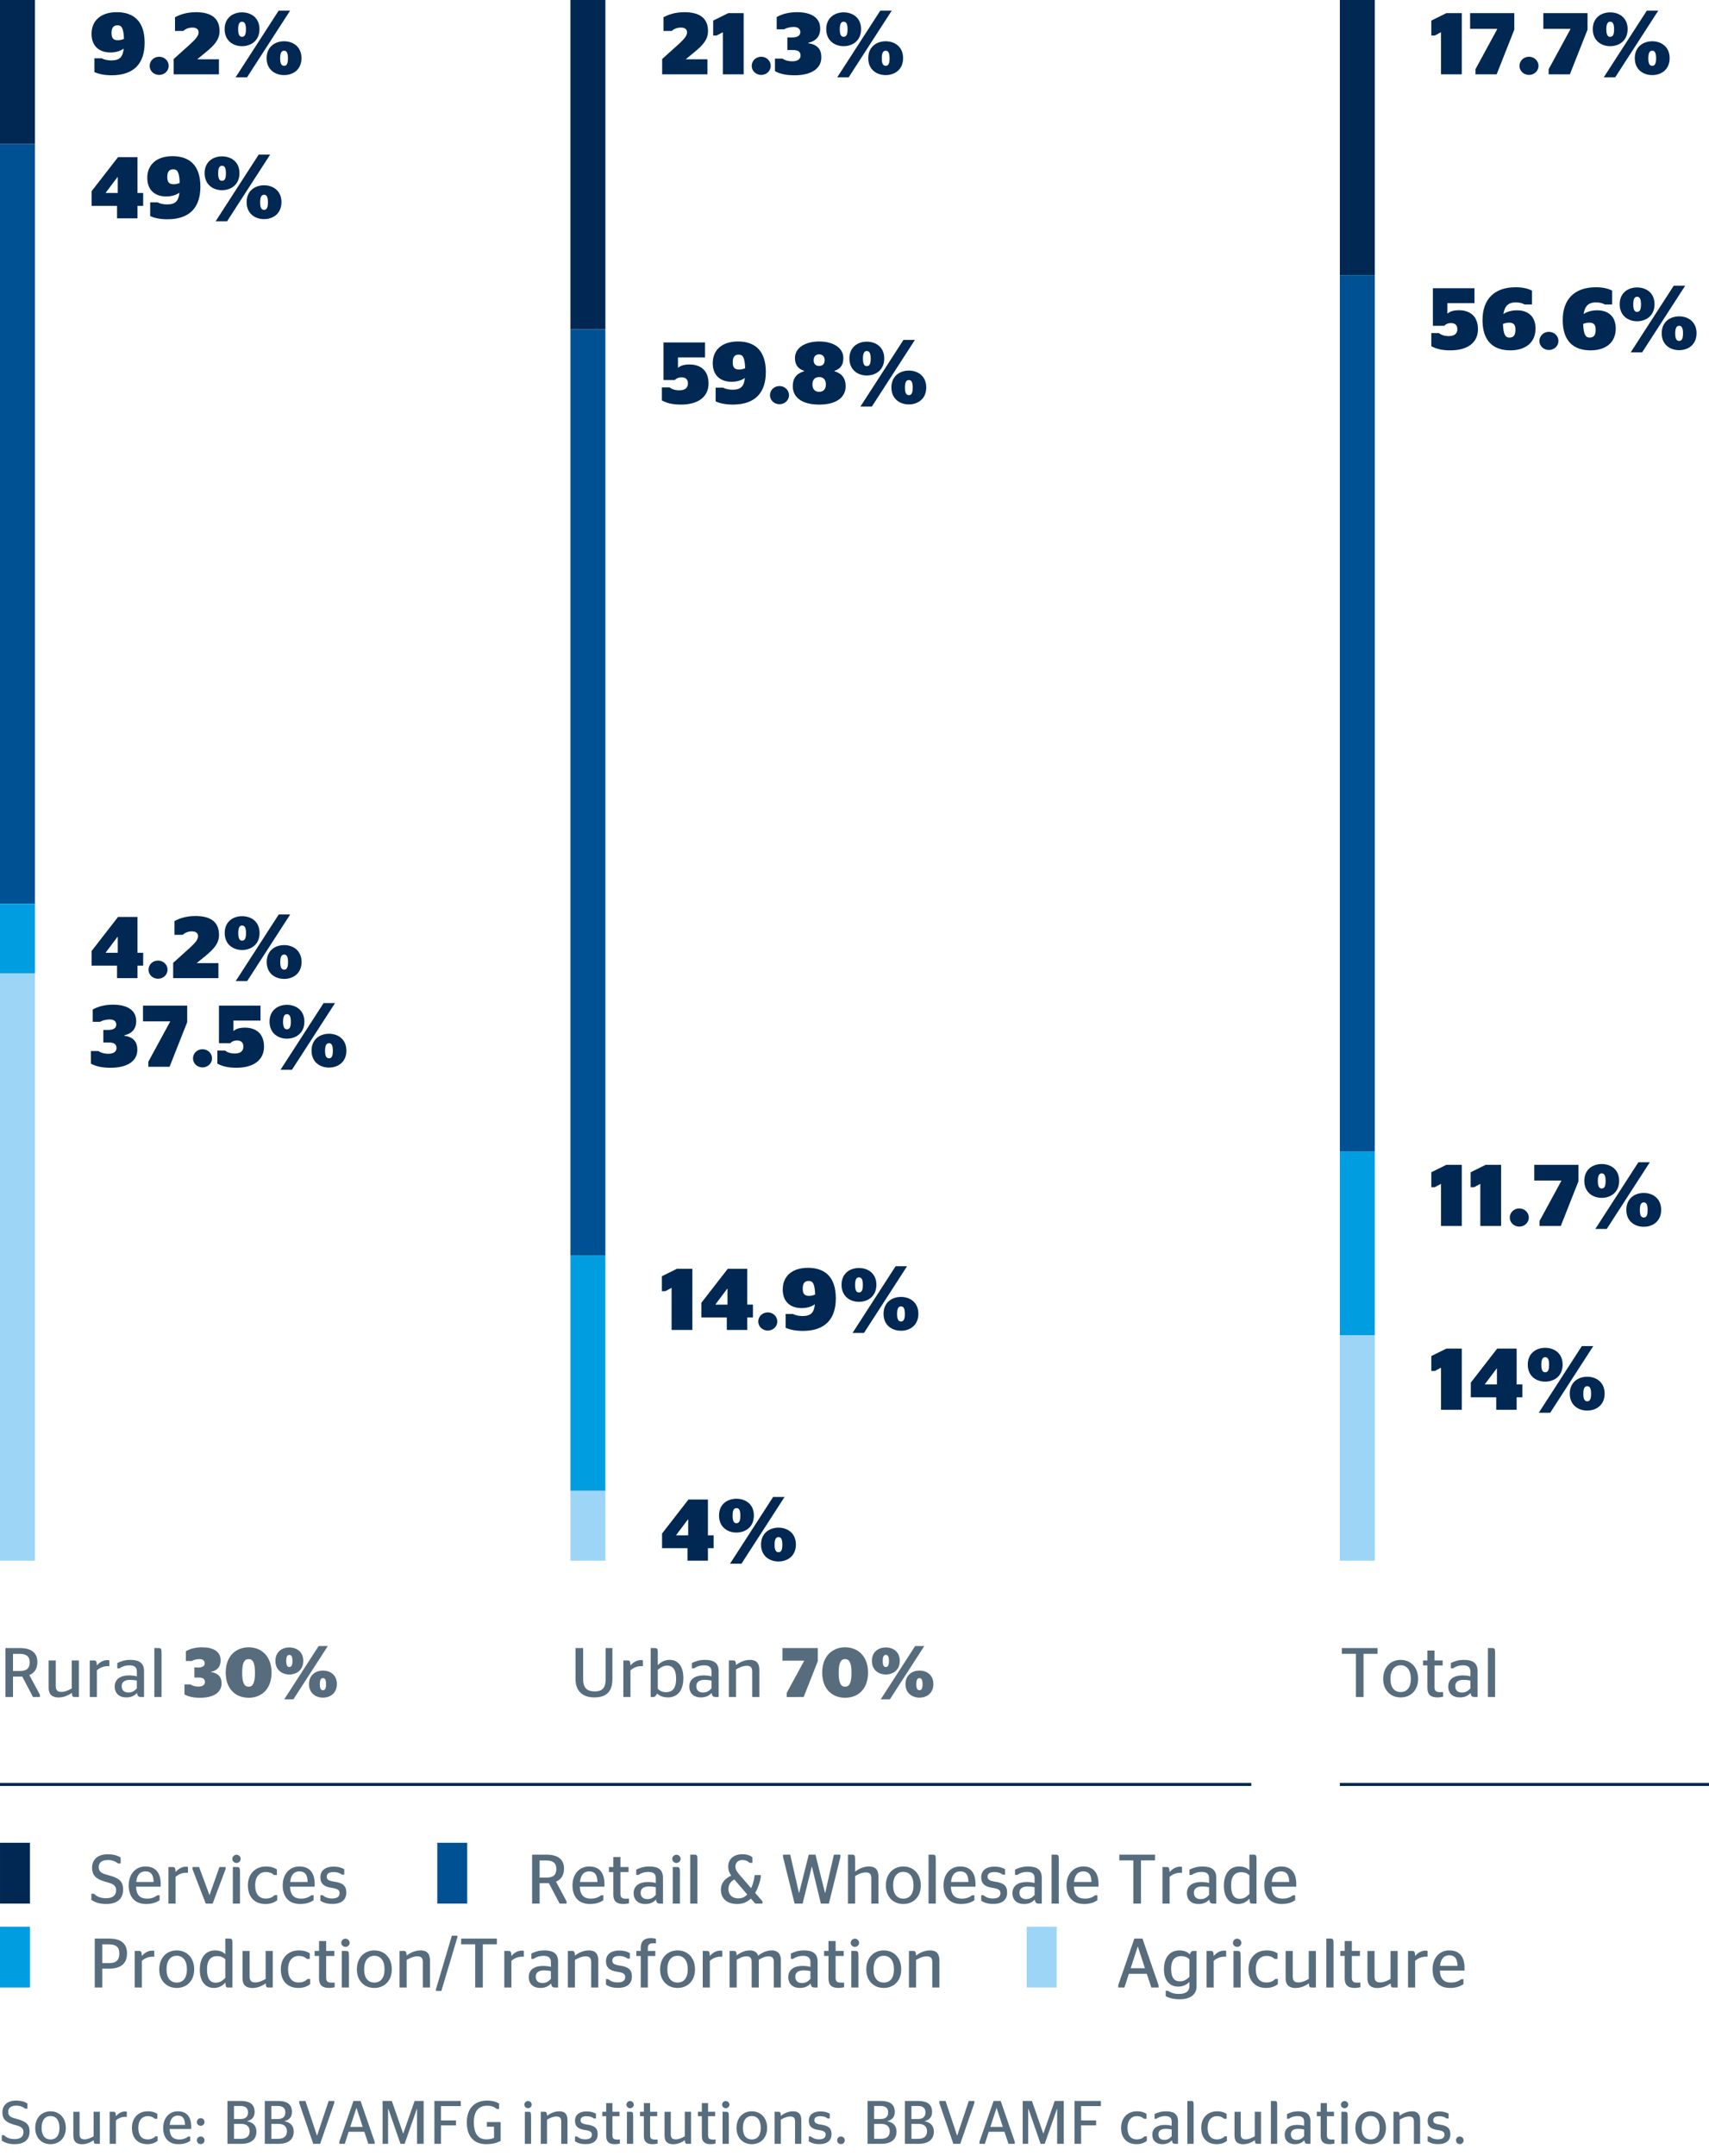 <?xml version="1.0" encoding="utf-8"?>
<!-- Generator: Adobe Illustrator 19.2.1, SVG Export Plug-In . SVG Version: 6.00 Build 0)  -->
<svg version="1.1" id="Layer_1" xmlns="http://www.w3.org/2000/svg" xmlns:xlink="http://www.w3.org/1999/xlink" x="0px" y="0px"
	 viewBox="0 0 195.591 246.614" style="enable-background:new 0 0 195.591 246.614;" xml:space="preserve">
<style type="text/css">
	.st0{fill:#002852;}
	.st1{fill:#005193;}
	.st2{fill:#009EE0;}
	.st3{fill:#9CD5F5;}
	.st4{fill:#576D7E;}
	.st5{fill:none;stroke:#002852;stroke-width:0.35;}
	.st6{fill:none;}
</style>
<g>
	<path class="st0" d="M13.397,111.878v-1.43h-2.909v-1.679l3.019-3.888h2.229v4.098h0.65v1.469h-0.65
		v1.43H13.397z M12.107,108.98h1.37v-1.809h-0.04l-1.33,1.769V108.98z"/>
	<path class="st0" d="M16.998,110.919c0-0.59,0.479-1.05,1.089-1.05c0.6,0,1.089,0.46,1.089,1.05
		c0,0.569-0.49,1.029-1.089,1.029C17.478,111.948,16.998,111.488,16.998,110.919z"/>
	<path class="st0" d="M24.995,111.878h-5.177v-1.749l1.909-1.719c0.65-0.6,0.939-0.95,0.939-1.34
		c0-0.329-0.229-0.539-0.709-0.539c-0.47,0-0.81,0.18-1.049,0.39h-0.939v-1.569
		c0.54-0.3,1.339-0.58,2.398-0.58c1.709,0,2.699,0.66,2.699,2.159
		c0,0.979-0.59,1.619-1.579,2.429l-0.979,0.8h2.489V111.878z"/>
	<path class="st0" d="M25.718,106.711c0-1.31,0.969-1.919,1.989-1.919c1.03,0,1.999,0.609,1.999,1.919
		c0,1.319-0.969,1.949-1.999,1.949C26.687,108.66,25.718,108.03,25.718,106.711z M31.904,104.592
		h1.31l-4.928,7.626H26.977L31.904,104.592z M28.156,106.73c0-0.629-0.15-0.869-0.45-0.869
		c-0.28,0-0.439,0.24-0.439,0.869c0,0.63,0.16,0.859,0.439,0.859
		C28.006,107.59,28.156,107.36,28.156,106.73z M30.525,110.029c0-1.31,0.97-1.93,1.999-1.93
		c1.02,0,1.989,0.62,1.989,1.93c0,1.319-0.969,1.938-1.989,1.938
		C31.495,111.968,30.525,111.349,30.525,110.029z M32.964,110.049c0-0.63-0.15-0.869-0.44-0.869
		c-0.29,0-0.45,0.239-0.45,0.869s0.16,0.859,0.45,0.859
		C32.814,110.908,32.964,110.679,32.964,110.049z"/>
</g>
<g>
	<path class="st0" d="M10.408,121.659v-1.439h0.869c0.22,0.17,0.61,0.31,1.129,0.31
		c0.53,0,0.93-0.21,0.93-0.649s-0.27-0.64-0.879-0.64H11.827v-1.439h0.57
		c0.62,0,0.91-0.229,0.91-0.609c0-0.37-0.27-0.59-0.75-0.59c-0.47,0-0.859,0.13-1.099,0.27
		h-0.85v-1.399c0.56-0.329,1.349-0.56,2.329-0.56c1.549,0,2.648,0.58,2.648,1.869
		c0,0.939-0.5,1.43-1.369,1.64v0.04c1,0.14,1.5,0.659,1.5,1.599
		c0.01,1.31-1.149,2.069-3.068,2.069C11.527,122.129,10.898,121.919,10.408,121.659z"/>
	<path class="st0" d="M16.978,121.439l2.488-4.577v-0.04h-3.098v-1.799h5.057v1.889l-2.019,5.107h-2.428
		V121.439z"/>
	<path class="st0" d="M22.088,121.06c0-0.59,0.479-1.05,1.089-1.05c0.6,0,1.089,0.46,1.089,1.05
		c0,0.569-0.49,1.029-1.089,1.029C22.567,122.089,22.088,121.629,22.088,121.06z"/>
	<path class="st0" d="M27.066,122.129c-1.02,0-1.639-0.181-2.189-0.47v-1.5h0.87
		c0.24,0.181,0.59,0.34,1.12,0.34c0.66,0,0.989-0.289,0.989-0.789
		c0-0.49-0.29-0.7-0.72-0.7c-0.41,0-0.64,0.16-0.779,0.311h-1.299v-4.298h4.757v1.709h-3.098
		v1.18h0.03c0.24-0.21,0.61-0.37,1.29-0.37c1.239,0,2.179,0.659,2.179,2.179
		C30.215,121.219,29.055,122.129,27.066,122.129z"/>
	<path class="st0" d="M30.848,116.852c0-1.31,0.969-1.919,1.989-1.919c1.03,0,1.999,0.609,1.999,1.919
		c0,1.319-0.969,1.949-1.999,1.949C31.817,118.801,30.848,118.171,30.848,116.852z M37.034,114.732h1.31
		l-4.928,7.626h-1.309L37.034,114.732z M33.286,116.871c0-0.629-0.15-0.869-0.45-0.869
		c-0.28,0-0.439,0.24-0.439,0.869c0,0.63,0.16,0.859,0.439,0.859
		C33.136,117.73,33.286,117.501,33.286,116.871z M35.655,120.17c0-1.31,0.97-1.93,1.999-1.93
		c1.02,0,1.989,0.62,1.989,1.93c0,1.319-0.969,1.938-1.989,1.938
		C36.625,122.108,35.655,121.489,35.655,120.17z M38.094,120.189c0-0.63-0.15-0.869-0.44-0.869
		c-0.29,0-0.45,0.239-0.45,0.869s0.16,0.859,0.45,0.859
		C37.944,121.049,38.094,120.819,38.094,120.189z"/>
</g>
<g>
	<path class="st0" d="M13.397,24.972v-1.43h-2.909V21.863l3.019-3.888h2.229v4.098h0.65v1.469h-0.65v1.43
		H13.397z M12.107,22.073h1.37v-1.809h-0.04l-1.33,1.769V22.073z"/>
	<path class="st0" d="M17.188,24.722v-1.579h0.85c0.18,0.11,0.59,0.24,1.069,0.24
		c0.99,0,1.33-0.4,1.429-1.35c-0.419,0.31-0.979,0.439-1.509,0.439
		c-1.29,0-2.169-0.719-2.169-2.129c0-1.528,1.08-2.479,2.888-2.479
		c1.909,0,3.188,1.02,3.188,3.488c0,2.339-1.189,3.729-3.778,3.729
		C18.247,25.082,17.587,24.901,17.188,24.722z M20.566,20.924c-0.04-1.279-0.29-1.559-0.74-1.559
		c-0.5,0-0.68,0.329-0.68,0.889c0,0.59,0.22,0.82,0.72,0.82
		C20.136,21.074,20.386,21.004,20.566,20.924z"/>
	<path class="st0" d="M23.418,19.805c0-1.31,0.969-1.919,1.989-1.919c1.03,0,1.999,0.609,1.999,1.919
		c0,1.319-0.969,1.949-1.999,1.949C24.387,21.754,23.418,21.124,23.418,19.805z M29.605,17.686h1.31
		l-4.928,7.626h-1.309L29.605,17.686z M25.856,19.824c0-0.629-0.15-0.869-0.45-0.869
		c-0.28,0-0.439,0.24-0.439,0.869c0,0.63,0.16,0.859,0.439,0.859
		C25.707,20.684,25.856,20.454,25.856,19.824z M28.225,23.123c0-1.31,0.97-1.93,1.999-1.93
		c1.02,0,1.989,0.62,1.989,1.93c0,1.319-0.969,1.938-1.989,1.938
		C29.195,25.062,28.225,24.442,28.225,23.123z M30.664,23.143c0-0.63-0.15-0.869-0.44-0.869
		c-0.29,0-0.45,0.239-0.45,0.869s0.16,0.859,0.45,0.859
		C30.514,24.002,30.664,23.772,30.664,23.143z"/>
</g>
<g>
	<path class="st0" d="M10.808,8.25v-1.579h0.85c0.18,0.11,0.59,0.24,1.069,0.24
		c0.99,0,1.33-0.4,1.429-1.35C13.736,5.871,13.176,6.001,12.647,6.001
		c-1.29,0-2.169-0.719-2.169-2.129c0-1.528,1.08-2.479,2.888-2.479
		c1.909,0,3.188,1.02,3.188,3.488c0,2.339-1.189,3.729-3.778,3.729
		C11.867,8.61,11.208,8.43,10.808,8.25z M14.186,4.452c-0.04-1.279-0.29-1.559-0.74-1.559
		c-0.5,0-0.68,0.329-0.68,0.889c0,0.59,0.22,0.82,0.72,0.82
		C13.756,4.603,14.006,4.532,14.186,4.452z"/>
	<path class="st0" d="M17.128,7.541c0-0.59,0.479-1.05,1.089-1.05c0.6,0,1.089,0.46,1.089,1.05
		c0,0.569-0.49,1.029-1.089,1.029C17.607,8.57,17.128,8.11,17.128,7.541z"/>
	<path class="st0" d="M25.055,8.5h-5.177V6.751l1.909-1.719c0.65-0.6,0.939-0.95,0.939-1.34
		c0-0.329-0.229-0.539-0.709-0.539c-0.47,0-0.81,0.18-1.049,0.39h-0.939V1.974
		c0.54-0.3,1.339-0.58,2.398-0.58c1.709,0,2.699,0.66,2.699,2.159
		c0,0.979-0.59,1.619-1.579,2.429l-0.979,0.8h2.489V8.5z"/>
	<path class="st0" d="M25.708,3.333c0-1.31,0.969-1.919,1.989-1.919c1.03,0,1.999,0.609,1.999,1.919
		c0,1.319-0.969,1.949-1.999,1.949C26.677,5.282,25.708,4.652,25.708,3.333z M31.894,1.214h1.31
		l-4.928,7.626h-1.309L31.894,1.214z M28.146,3.353c0-0.629-0.15-0.869-0.45-0.869
		c-0.28,0-0.439,0.24-0.439,0.869c0,0.63,0.16,0.859,0.439,0.859
		C27.996,4.212,28.146,3.982,28.146,3.353z M30.515,6.651c0-1.31,0.97-1.93,1.999-1.93
		c1.02,0,1.989,0.62,1.989,1.93c0,1.319-0.969,1.938-1.989,1.938
		C31.484,8.59,30.515,7.971,30.515,6.651z M32.954,6.671c0-0.63-0.15-0.869-0.44-0.869
		c-0.29,0-0.45,0.239-0.45,0.869s0.16,0.859,0.45,0.859C32.804,7.53,32.954,7.301,32.954,6.671z"
		/>
</g>
<rect class="st0" width="4" height="16.472"/>
<rect y="16.472" class="st1" width="4" height="86.906"/>
<rect y="103.378" class="st2" width="4" height="7.947"/>
<rect y="111.325" class="st3" width="4" height="67.186"/>
<g>
	<path class="st0" d="M76.861,152.119v-4.817l-0.709,0.38H75.752v-1.709l1.719-0.85h1.769v6.996H76.861z"/>
	<path class="st0" d="M83.181,152.119v-1.43h-2.909v-1.679l3.019-3.888h2.229v4.098h0.65v1.469h-0.65
		v1.43H83.181z M81.891,149.221h1.37v-1.809h-0.04l-1.33,1.769V149.221z"/>
	<path class="st0" d="M86.782,151.16c0-0.59,0.479-1.05,1.089-1.05c0.6,0,1.089,0.46,1.089,1.05
		c0,0.569-0.49,1.029-1.089,1.029C87.262,152.189,86.782,151.73,86.782,151.16z"/>
	<path class="st0" d="M89.912,151.869v-1.579h0.85c0.18,0.11,0.59,0.24,1.069,0.24
		c0.99,0,1.33-0.4,1.429-1.35c-0.419,0.31-0.979,0.439-1.509,0.439
		c-1.29,0-2.169-0.719-2.169-2.129c0-1.528,1.08-2.479,2.888-2.479
		c1.909,0,3.188,1.02,3.188,3.488c0,2.339-1.189,3.729-3.778,3.729
		C90.971,152.23,90.312,152.049,89.912,151.869z M93.29,148.071c-0.04-1.279-0.29-1.559-0.74-1.559
		c-0.5,0-0.68,0.329-0.68,0.889c0,0.59,0.22,0.82,0.72,0.82
		C92.86,148.222,93.11,148.151,93.29,148.071z"/>
	<path class="st0" d="M96.312,146.952c0-1.31,0.969-1.919,1.989-1.919c1.03,0,1.999,0.609,1.999,1.919
		c0,1.319-0.969,1.949-1.999,1.949C97.281,148.901,96.312,148.272,96.312,146.952z M102.499,144.833
		h1.31l-4.928,7.626h-1.309L102.499,144.833z M98.751,146.972c0-0.629-0.15-0.869-0.45-0.869
		c-0.28,0-0.439,0.24-0.439,0.869c0,0.63,0.16,0.859,0.439,0.859
		C98.601,147.831,98.751,147.602,98.751,146.972z M101.119,150.271c0-1.31,0.97-1.93,1.999-1.93
		c1.02,0,1.989,0.62,1.989,1.93c0,1.319-0.969,1.938-1.989,1.938
		C102.089,152.209,101.119,151.59,101.119,150.271z M103.558,150.29c0-0.63-0.15-0.869-0.44-0.869
		c-0.29,0-0.45,0.239-0.45,0.869s0.16,0.859,0.45,0.859
		C103.408,151.149,103.558,150.92,103.558,150.29z"/>
</g>
<g>
	<path class="st0" d="M78.681,178.511v-1.43h-2.909v-1.68l3.019-3.887h2.229v4.098h0.65v1.469h-0.65
		v1.43H78.681z M77.391,175.612h1.37v-1.809h-0.04l-1.33,1.768V175.612z"/>
	<path class="st0" d="M82.292,173.343c0-1.309,0.969-1.918,1.989-1.918c1.03,0,1.999,0.609,1.999,1.918
		c0,1.32-0.969,1.949-1.999,1.949C83.261,175.292,82.292,174.663,82.292,173.343z M88.479,171.224
		h1.31l-4.928,7.627h-1.309L88.479,171.224z M84.731,173.362c0-0.629-0.15-0.869-0.45-0.869
		c-0.28,0-0.439,0.24-0.439,0.869c0,0.631,0.16,0.859,0.439,0.859
		C84.581,174.222,84.731,173.993,84.731,173.362z M87.099,176.661c0-1.309,0.97-1.93,1.999-1.93
		c1.02,0,1.989,0.621,1.989,1.93c0,1.32-0.969,1.939-1.989,1.939
		C88.069,178.601,87.099,177.981,87.099,176.661z M89.538,176.681c0-0.629-0.15-0.869-0.44-0.869
		c-0.29,0-0.45,0.24-0.45,0.869c0,0.631,0.16,0.859,0.45,0.859
		C89.388,177.54,89.538,177.312,89.538,176.681z"/>
</g>
<g>
	<path class="st0" d="M77.941,46.276c-1.02,0-1.639-0.181-2.189-0.47v-1.5h0.87
		c0.24,0.181,0.59,0.34,1.12,0.34c0.66,0,0.989-0.289,0.989-0.789
		c0-0.49-0.29-0.7-0.72-0.7c-0.41,0-0.64,0.16-0.779,0.311h-1.299v-4.298h4.757v1.709h-3.098
		v1.18h0.03c0.24-0.21,0.61-0.37,1.29-0.37c1.239,0,2.179,0.659,2.179,2.179
		C81.089,45.366,79.93,46.276,77.941,46.276z"/>
	<path class="st0" d="M81.902,45.916v-1.579h0.85c0.18,0.11,0.59,0.24,1.069,0.24
		c0.99,0,1.33-0.4,1.429-1.35c-0.419,0.31-0.979,0.439-1.509,0.439
		c-1.29,0-2.169-0.719-2.169-2.129c0-1.528,1.08-2.479,2.888-2.479
		c1.909,0,3.188,1.02,3.188,3.488c0,2.339-1.189,3.729-3.778,3.729
		C82.961,46.276,82.302,46.096,81.902,45.916z M85.28,42.118c-0.04-1.279-0.29-1.559-0.74-1.559
		c-0.5,0-0.68,0.329-0.68,0.889c0,0.59,0.22,0.82,0.72,0.82
		C84.851,42.269,85.1,42.198,85.28,42.118z"/>
	<path class="st0" d="M88.122,45.206c0-0.589,0.479-1.049,1.089-1.049c0.6,0,1.089,0.46,1.089,1.049
		c0,0.57-0.49,1.03-1.089,1.03C88.602,46.236,88.122,45.776,88.122,45.206z"/>
	<path class="st0" d="M90.732,44.177c0-0.889,0.39-1.438,1.299-1.719v-0.04
		c-0.729-0.24-1.049-0.72-1.049-1.469c0-1.17,1.169-1.89,2.769-1.89
		c1.609,0,2.768,0.72,2.768,1.89c0,0.749-0.29,1.229-1.019,1.469v0.04
		c0.889,0.28,1.279,0.83,1.279,1.719c0,1.29-1.07,2.1-3.028,2.1
		C91.801,46.276,90.732,45.467,90.732,44.177z M94.52,43.967c0-0.479-0.23-0.839-0.77-0.839
		c-0.54,0-0.77,0.359-0.77,0.839c0,0.48,0.23,0.85,0.77,0.85
		C94.29,44.816,94.52,44.447,94.52,43.967z M94.38,41.199c0-0.4-0.22-0.67-0.629-0.67
		c-0.41,0-0.63,0.27-0.63,0.67c0,0.409,0.22,0.659,0.63,0.659
		C94.16,41.858,94.38,41.608,94.38,41.199z"/>
	<path class="st0" d="M97.212,40.999c0-1.31,0.969-1.919,1.989-1.919c1.03,0,1.999,0.609,1.999,1.919
		c0,1.319-0.969,1.949-1.999,1.949C98.181,42.948,97.212,42.318,97.212,40.999z M103.398,38.88h1.31
		l-4.928,7.626h-1.309L103.398,38.88z M99.65,41.019c0-0.629-0.15-0.869-0.45-0.869
		c-0.28,0-0.439,0.24-0.439,0.869c0,0.63,0.16,0.859,0.439,0.859
		C99.501,41.878,99.65,41.648,99.65,41.019z M102.019,44.317c0-1.31,0.97-1.93,1.999-1.93
		c1.02,0,1.989,0.62,1.989,1.93c0,1.319-0.969,1.938-1.989,1.938
		C102.989,46.256,102.019,45.637,102.019,44.317z M104.458,44.337c0-0.63-0.15-0.869-0.44-0.869
		c-0.29,0-0.45,0.239-0.45,0.869s0.16,0.859,0.45,0.859
		C104.308,45.196,104.458,44.967,104.458,44.337z"/>
</g>
<g>
	<path class="st0" d="M80.96,8.5h-5.177V6.751l1.909-1.719c0.65-0.6,0.939-0.95,0.939-1.34
		c0-0.329-0.229-0.539-0.709-0.539c-0.47,0-0.81,0.18-1.049,0.39h-0.939V1.974
		c0.54-0.3,1.339-0.58,2.398-0.58c1.709,0,2.699,0.66,2.699,2.159
		c0,0.979-0.59,1.619-1.579,2.429l-0.979,0.8h2.489V8.5z"/>
	<path class="st0" d="M82.731,8.5V3.683l-0.709,0.38h-0.4V2.354l1.719-0.85h1.769v6.996H82.731z"/>
	<path class="st0" d="M86.032,7.541c0-0.59,0.479-1.05,1.089-1.05c0.6,0,1.089,0.46,1.089,1.05
		c0,0.569-0.49,1.029-1.089,1.029C86.512,8.57,86.032,8.11,86.032,7.541z"/>
	<path class="st0" d="M88.692,8.141V6.701h0.869c0.22,0.17,0.61,0.31,1.129,0.31
		c0.53,0,0.93-0.21,0.93-0.649S91.351,5.722,90.741,5.722h-0.63V4.282h0.57
		c0.62,0,0.91-0.229,0.91-0.609c0-0.37-0.27-0.59-0.75-0.59c-0.47,0-0.859,0.13-1.099,0.27
		h-0.85V1.953c0.56-0.329,1.349-0.56,2.329-0.56c1.549,0,2.648,0.58,2.648,1.869
		c0,0.939-0.5,1.43-1.369,1.64v0.04c1,0.14,1.5,0.659,1.5,1.599
		c0.01,1.31-1.149,2.069-3.068,2.069C89.812,8.61,89.182,8.4,88.692,8.141z"/>
	<path class="st0" d="M94.562,3.333c0-1.31,0.969-1.919,1.989-1.919c1.03,0,1.999,0.609,1.999,1.919
		c0,1.319-0.969,1.949-1.999,1.949C95.531,5.282,94.562,4.652,94.562,3.333z M100.749,1.214h1.31
		l-4.928,7.626h-1.309L100.749,1.214z M97.001,3.353c0-0.629-0.15-0.869-0.45-0.869
		c-0.28,0-0.439,0.24-0.439,0.869c0,0.63,0.16,0.859,0.439,0.859
		C96.851,4.212,97.001,3.982,97.001,3.353z M99.369,6.651c0-1.31,0.97-1.93,1.999-1.93
		c1.02,0,1.989,0.62,1.989,1.93c0,1.319-0.969,1.938-1.989,1.938
		C100.339,8.59,99.369,7.971,99.369,6.651z M101.808,6.671c0-0.63-0.15-0.869-0.44-0.869
		c-0.29,0-0.45,0.239-0.45,0.869s0.16,0.859,0.45,0.859
		C101.658,7.53,101.808,7.301,101.808,6.671z"/>
</g>
<rect x="65.284" class="st0" width="4" height="37.666"/>
<rect x="65.284" y="37.666" class="st1" width="4" height="105.953"/>
<rect x="65.284" y="143.619" class="st2" width="4" height="26.909"/>
<rect x="65.284" y="170.528" class="st3" width="4" height="7.982"/>
<rect x="0.001" y="210.776" class="st0" width="3.425" height="6.954"/>
<g>
	<path class="st4" d="M10.459,217.308v-0.703h0.304c0.256,0.271,0.68,0.512,1.375,0.512
		c0.728,0,1.151-0.297,1.151-0.904c0-0.695-0.568-0.791-1.271-0.992c-0.983-0.287-1.479-0.688-1.479-1.59
		c0-0.977,0.695-1.543,1.783-1.543c0.672,0,1.151,0.158,1.487,0.375v0.68h-0.296
		c-0.288-0.232-0.631-0.393-1.159-0.393c-0.712,0-1.056,0.297-1.056,0.816
		c0,0.584,0.424,0.736,1.104,0.912c1.144,0.311,1.687,0.639,1.687,1.646
		c0,1.088-0.711,1.654-1.927,1.654C11.371,217.778,10.875,217.587,10.459,217.308z"/>
	<path class="st4" d="M15.57,215.796c0.04,0.992,0.488,1.367,1.271,1.367
		c0.536,0,0.903-0.176,1.159-0.383h0.264v0.566c-0.304,0.209-0.759,0.432-1.543,0.432
		c-1.279,0-1.991-0.814-1.991-2.127c0-1.334,0.823-2.166,1.911-2.166c1.104,0,1.751,0.648,1.751,2.023
		c0,0.111-0.008,0.256-0.008,0.287H15.57z M15.586,215.261h1.999
		c-0.016-0.904-0.368-1.215-0.944-1.215C16.098,214.046,15.674,214.372,15.586,215.261z"/>
	<path class="st4" d="M20.09,214.677v3.055h-0.815v-4.182h0.512c0.2,0,0.288,0.088,0.304,0.574
		c0.28-0.318,0.68-0.615,1.2-0.615c0.096,0,0.176,0.016,0.224,0.033v0.67
		c0,0-0.152-0.008-0.184-0.008C20.762,214.204,20.354,214.444,20.09,214.677z"/>
	<path class="st4" d="M22.027,213.78v-0.23h0.76l1.183,3.197h0.016l1.127-3.197h0.704v0.23l-1.479,3.951
		h-0.792L22.027,213.78z"/>
	<path class="st4" d="M26.587,212.622c0-0.264,0.224-0.48,0.479-0.48s0.479,0.217,0.479,0.48
		c0,0.256-0.224,0.463-0.479,0.463S26.587,212.878,26.587,212.622z M26.65,217.731v-4.182h0.456
		c0.32,0,0.36,0.096,0.36,0.623v3.559H26.65z"/>
	<path class="st4" d="M28.371,215.644c0-1.342,0.879-2.158,2.063-2.158c0.647,0,1.015,0.184,1.255,0.336
		v0.639h-0.335c-0.176-0.176-0.472-0.344-0.928-0.344c-0.72,0-1.223,0.545-1.223,1.527
		c0,1.008,0.472,1.512,1.207,1.512c0.544,0,0.84-0.207,1.016-0.4h0.304v0.592
		c-0.24,0.191-0.68,0.432-1.335,0.432C29.122,217.778,28.371,216.972,28.371,215.644z"/>
	<path class="st4" d="M33.194,215.796c0.04,0.992,0.488,1.367,1.271,1.367
		c0.536,0,0.903-0.176,1.159-0.383h0.264v0.566c-0.304,0.209-0.76,0.432-1.543,0.432
		c-1.279,0-1.991-0.814-1.991-2.127c0-1.334,0.823-2.166,1.911-2.166c1.104,0,1.751,0.648,1.751,2.023
		c0,0.111-0.008,0.256-0.008,0.287H33.194z M33.21,215.261h1.999c-0.016-0.904-0.368-1.215-0.944-1.215
		C33.722,214.046,33.298,214.372,33.21,215.261z"/>
	<path class="st4" d="M36.667,217.403v-0.633h0.264c0.192,0.186,0.543,0.377,1.063,0.377
		c0.584,0,0.871-0.209,0.871-0.607c0-0.352-0.2-0.504-0.879-0.607
		c-0.848-0.121-1.319-0.432-1.319-1.209c0-0.791,0.584-1.223,1.503-1.223
		c0.592,0,0.951,0.137,1.231,0.297v0.623h-0.264c-0.2-0.16-0.503-0.297-0.959-0.297
		c-0.536,0-0.784,0.186-0.784,0.537c0,0.328,0.232,0.471,0.888,0.566
		c0.919,0.137,1.351,0.441,1.351,1.24c0,0.791-0.503,1.303-1.599,1.303
		C37.346,217.771,36.946,217.587,36.667,217.403z"/>
</g>
<rect x="50.046" y="210.776" class="st1" width="3.425" height="6.954"/>
<g>
	<path class="st4" d="M62.815,215.388c-0.08,0.008-0.168,0.008-0.264,0.008h-0.791v2.336h-0.864v-5.598
		h1.655c1.239,0,1.999,0.496,1.999,1.592c0,0.768-0.336,1.254-0.92,1.494l1.208,2.248v0.264h-0.791
		L62.815,215.388z M61.76,214.757h0.768c0.759,0,1.143-0.271,1.143-0.984
		c0-0.695-0.408-0.975-1.143-0.975H61.76V214.757z"/>
	<path class="st4" d="M66.36,215.796c0.04,0.992,0.488,1.367,1.271,1.367
		c0.536,0,0.903-0.176,1.159-0.383h0.264v0.566c-0.304,0.209-0.759,0.432-1.543,0.432
		c-1.279,0-1.991-0.814-1.991-2.127c0-1.334,0.823-2.166,1.911-2.166c1.104,0,1.751,0.648,1.751,2.023
		c0,0.111-0.008,0.256-0.008,0.287H66.36z M66.377,215.261h1.999
		c-0.016-0.904-0.368-1.215-0.944-1.215C66.888,214.046,66.464,214.372,66.377,215.261z"/>
	<path class="st4" d="M69.689,213.55h0.504v-1.137h0.815v1.137h0.928v0.574h-0.928v2.48
		c0,0.439,0.184,0.566,0.6,0.566h0.376v0.527c-0.152,0.041-0.384,0.08-0.664,0.08
		c-0.711,0-1.127-0.295-1.127-1.078v-2.576h-0.504V213.55z"/>
	<path class="st4" d="M75.079,217.267c-0.312,0.336-0.688,0.512-1.247,0.512
		c-0.76,0-1.312-0.432-1.312-1.246c0-0.855,0.68-1.271,1.623-1.271
		c0.36,0,0.624,0.039,0.912,0.111v-0.551c0-0.496-0.288-0.713-0.839-0.713
		c-0.496,0-0.879,0.152-1.144,0.344h-0.256v-0.607c0.368-0.184,0.832-0.359,1.503-0.359
		c0.991,0,1.559,0.359,1.559,1.279v2.967h-0.32C75.239,217.731,75.127,217.644,75.079,217.267z
		 M75.055,216.739v-0.887c-0.232-0.049-0.488-0.08-0.775-0.08c-0.56,0-0.959,0.207-0.959,0.711
		c0,0.52,0.328,0.736,0.775,0.736C74.536,217.22,74.815,217.011,75.055,216.739z"/>
	<path class="st4" d="M76.937,212.622c0-0.264,0.224-0.48,0.479-0.48s0.479,0.217,0.479,0.48
		c0,0.256-0.224,0.463-0.479,0.463S76.937,212.878,76.937,212.622z M77,217.731v-4.182h0.456
		c0.32,0,0.36,0.096,0.36,0.623v3.559H77z"/>
	<path class="st4" d="M78.992,217.731v-5.598h0.456c0.32,0,0.368,0.08,0.368,0.543v5.055H78.992z"/>
	<path class="st4" d="M85.935,217.155c-0.384,0.383-0.904,0.623-1.551,0.623
		c-1.231,0-1.879-0.672-1.879-1.631c0-0.814,0.543-1.334,1.183-1.615
		c-0.2-0.279-0.344-0.6-0.344-1.047c0-0.824,0.608-1.398,1.607-1.398
		c0.551,0,0.896,0.135,1.159,0.344v0.639h-0.32c-0.184-0.176-0.432-0.32-0.832-0.32
		c-0.472,0-0.791,0.289-0.791,0.744c0,0.336,0.16,0.584,0.496,0.975l1.303,1.504
		c0.192-0.432,0.36-0.967,0.4-1.504h0.704v0.209c-0.104,0.664-0.344,1.318-0.64,1.83l0.832,0.961
		v0.264h-0.824L85.935,217.155z M85.519,216.692l-1.479-1.721c-0.384,0.225-0.672,0.529-0.672,1.104
		c0,0.561,0.344,1.057,1.151,1.057C84.951,217.132,85.263,216.964,85.519,216.692z"/>
	<path class="st4" d="M89.616,212.397v-0.264h0.824l1,4.391h0.016l1.104-4.391h0.768l1.095,4.391
		h0.016l1-4.391h0.744v0.264l-1.319,5.334h-0.919l-1.023-4.223h-0.016l-1.047,4.223h-0.919
		L89.616,212.397z"/>
	<path class="st4" d="M97.863,214.077c0.408-0.32,0.983-0.592,1.599-0.592c0.584,0,1.072,0.24,1.072,1.15
		v3.096h-0.816v-2.902c0-0.52-0.232-0.664-0.631-0.664c-0.456,0-0.88,0.215-1.224,0.416v3.15H97.048
		v-5.598h0.448c0.312,0,0.368,0.072,0.368,0.543V214.077z"/>
	<path class="st4" d="M101.384,215.651c0-1.334,0.863-2.166,1.999-2.166c1.136,0,1.999,0.832,1.999,2.166
		c0,1.328-0.863,2.127-1.999,2.127C102.248,217.778,101.384,216.98,101.384,215.651z M104.55,215.651
		c0-1.006-0.456-1.551-1.167-1.551c-0.703,0-1.167,0.545-1.167,1.551
		c0,1.008,0.464,1.512,1.167,1.512C104.095,217.163,104.55,216.659,104.55,215.651z"/>
	<path class="st4" d="M106.272,217.731v-5.598h0.456c0.32,0,0.368,0.08,0.368,0.543v5.055H106.272z"/>
	<path class="st4" d="M108.823,215.796c0.04,0.992,0.488,1.367,1.271,1.367
		c0.536,0,0.903-0.176,1.159-0.383h0.264v0.566c-0.304,0.209-0.759,0.432-1.543,0.432
		c-1.279,0-1.991-0.814-1.991-2.127c0-1.334,0.823-2.166,1.911-2.166c1.104,0,1.751,0.648,1.751,2.023
		c0,0.111-0.008,0.256-0.008,0.287H108.823z M108.839,215.261h1.999
		c-0.016-0.904-0.368-1.215-0.944-1.215C109.351,214.046,108.927,214.372,108.839,215.261z"/>
	<path class="st4" d="M112.296,217.403v-0.633h0.264c0.192,0.186,0.543,0.377,1.063,0.377
		c0.584,0,0.872-0.209,0.872-0.607c0-0.352-0.2-0.504-0.879-0.607
		c-0.848-0.121-1.319-0.432-1.319-1.209c0-0.791,0.584-1.223,1.503-1.223
		c0.591,0,0.951,0.137,1.231,0.297v0.623h-0.264c-0.2-0.16-0.504-0.297-0.959-0.297
		c-0.536,0-0.784,0.186-0.784,0.537c0,0.328,0.232,0.471,0.888,0.566
		c0.919,0.137,1.351,0.441,1.351,1.24c0,0.791-0.503,1.303-1.599,1.303
		C112.976,217.771,112.576,217.587,112.296,217.403z"/>
	<path class="st4" d="M118.43,217.267c-0.312,0.336-0.688,0.512-1.247,0.512
		c-0.76,0-1.312-0.432-1.312-1.246c0-0.855,0.68-1.271,1.624-1.271
		c0.359,0,0.624,0.039,0.911,0.111v-0.551c0-0.496-0.288-0.713-0.839-0.713
		c-0.496,0-0.879,0.152-1.144,0.344h-0.256v-0.607c0.368-0.184,0.832-0.359,1.503-0.359
		c0.991,0,1.559,0.359,1.559,1.279v2.967h-0.32C118.59,217.731,118.479,217.644,118.43,217.267z
		 M118.406,216.739v-0.887c-0.232-0.049-0.488-0.08-0.775-0.08c-0.56,0-0.959,0.207-0.959,0.711
		c0,0.52,0.328,0.736,0.775,0.736C117.887,217.22,118.167,217.011,118.406,216.739z"/>
	<path class="st4" d="M120.352,217.731v-5.598h0.456c0.32,0,0.368,0.08,0.368,0.543v5.055H120.352z"/>
	<path class="st4" d="M122.903,215.796c0.04,0.992,0.488,1.367,1.271,1.367
		c0.536,0,0.903-0.176,1.159-0.383h0.264v0.566c-0.304,0.209-0.759,0.432-1.543,0.432
		c-1.279,0-1.991-0.814-1.991-2.127c0-1.334,0.823-2.166,1.911-2.166c1.104,0,1.751,0.648,1.751,2.023
		c0,0.111-0.008,0.256-0.008,0.287H122.903z M122.919,215.261h1.999
		c-0.016-0.904-0.368-1.215-0.944-1.215C123.431,214.046,123.007,214.372,122.919,215.261z"/>
	<path class="st4" d="M129.71,217.731v-4.941h-1.607v-0.656h4.086v0.656h-1.607v4.941H129.71z"/>
	<path class="st4" d="M133.855,214.677v3.055h-0.815v-4.182h0.512c0.2,0,0.288,0.088,0.304,0.574
		c0.28-0.318,0.68-0.615,1.2-0.615c0.096,0,0.176,0.016,0.224,0.033v0.67
		c0,0-0.152-0.008-0.184-0.008C134.526,214.204,134.119,214.444,133.855,214.677z"/>
	<path class="st4" d="M138.398,217.267c-0.312,0.336-0.688,0.512-1.247,0.512
		c-0.76,0-1.312-0.432-1.312-1.246c0-0.855,0.68-1.271,1.624-1.271
		c0.359,0,0.624,0.039,0.911,0.111v-0.551c0-0.496-0.288-0.713-0.839-0.713
		c-0.496,0-0.879,0.152-1.144,0.344h-0.256v-0.607c0.368-0.184,0.832-0.359,1.503-0.359
		c0.991,0,1.559,0.359,1.559,1.279v2.967h-0.32C138.558,217.731,138.446,217.644,138.398,217.267z
		 M138.374,216.739v-0.887c-0.232-0.049-0.488-0.08-0.775-0.08c-0.56,0-0.959,0.207-0.959,0.711
		c0,0.52,0.328,0.736,0.775,0.736C137.855,217.22,138.134,217.011,138.374,216.739z"/>
	<path class="st4" d="M142.998,217.163c-0.288,0.344-0.735,0.615-1.311,0.615
		c-0.872,0-1.615-0.623-1.615-2.078c0-1.639,0.888-2.215,1.727-2.215c0.576,0,0.919,0.168,1.191,0.432
		v-1.783h0.448c0.32,0,0.368,0.08,0.368,0.543v5.055h-0.536
		C143.085,217.731,143.022,217.636,142.998,217.163z M142.99,216.62v-2.127
		c-0.24-0.225-0.528-0.352-0.959-0.352c-0.552,0-1.136,0.295-1.136,1.518
		c0,1.145,0.424,1.52,0.992,1.52C142.35,217.179,142.678,216.964,142.99,216.62z"/>
	<path class="st4" d="M145.535,215.796c0.04,0.992,0.488,1.367,1.271,1.367
		c0.536,0,0.903-0.176,1.159-0.383h0.264v0.566c-0.304,0.209-0.76,0.432-1.543,0.432
		c-1.279,0-1.991-0.814-1.991-2.127c0-1.334,0.823-2.166,1.911-2.166c1.104,0,1.751,0.648,1.751,2.023
		c0,0.111-0.008,0.256-0.008,0.287H145.535z M145.551,215.261h1.999
		c-0.016-0.904-0.368-1.215-0.944-1.215C146.063,214.046,145.639,214.372,145.551,215.261z"/>
</g>
<g>
	<rect x="117.504" y="220.375" class="st3" width="3.425" height="6.954"/>
	<g>
		<path class="st4" d="M127.979,227.066l1.847-5.333h0.928l1.839,5.333v0.264h-0.824l-0.52-1.567h-2.055
			l-0.504,1.567h-0.711V227.066z M129.402,225.123h1.631l-0.808-2.471h-0.016L129.402,225.123z"/>
		<path class="st4" d="M136.945,227.187c0,0.983-0.76,1.486-1.927,1.486c-0.72,0-1.255-0.151-1.607-0.352
			v-0.615h0.264c0.271,0.208,0.704,0.359,1.231,0.359c0.76,0,1.224-0.264,1.224-0.936v-0.447
			c-0.296,0.312-0.736,0.544-1.288,0.544c-0.847,0-1.631-0.561-1.631-1.983
			c0-1.567,0.879-2.159,1.759-2.159c0.552,0,0.936,0.185,1.215,0.456
			c0.048-0.224,0.16-0.392,0.384-0.392h0.376V227.187z M136.129,226.106v-1.999
			c-0.256-0.239-0.536-0.367-0.959-0.367c-0.552,0-1.136,0.288-1.136,1.439
			c0,1.119,0.424,1.446,1.023,1.446C135.49,226.626,135.85,226.395,136.129,226.106z"/>
		<path class="st4" d="M138.906,224.275v3.055h-0.815v-4.182h0.512c0.2,0,0.288,0.088,0.304,0.575
			c0.28-0.319,0.68-0.615,1.2-0.615c0.096,0,0.176,0.016,0.224,0.032v0.671
			c0,0-0.152-0.008-0.184-0.008C139.578,223.804,139.17,224.044,138.906,224.275z"/>
		<path class="st4" d="M141.106,222.221c0-0.264,0.224-0.479,0.48-0.479s0.48,0.216,0.48,0.479
			c0,0.256-0.224,0.464-0.48,0.464S141.106,222.477,141.106,222.221z M141.171,227.33v-4.182h0.456
			c0.32,0,0.36,0.096,0.36,0.624v3.558H141.171z"/>
		<path class="st4" d="M142.891,225.243c0-1.343,0.879-2.159,2.062-2.159c0.648,0,1.016,0.185,1.255,0.336
			v0.64h-0.335c-0.176-0.176-0.472-0.344-0.928-0.344c-0.72,0-1.223,0.544-1.223,1.527
			c0,1.008,0.472,1.512,1.207,1.512c0.544,0,0.84-0.208,1.016-0.4h0.304v0.592
			c-0.24,0.191-0.68,0.432-1.335,0.432C143.642,227.378,142.891,226.57,142.891,225.243z"/>
		<path class="st4" d="M149.785,226.347v-3.198h0.815v4.182h-0.512c-0.191,0-0.271-0.063-0.295-0.472
			c-0.416,0.296-0.959,0.527-1.511,0.527c-0.656,0-1.144-0.271-1.144-1.119v-3.118h0.815v2.935
			c0,0.535,0.264,0.663,0.648,0.663C149.026,226.746,149.449,226.547,149.785,226.347z"/>
		<path class="st4" d="M151.794,227.33v-5.597h0.456c0.32,0,0.368,0.08,0.368,0.543v5.054H151.794z"/>
		<path class="st4" d="M153.395,223.148h0.504v-1.136h0.815v1.136h0.928v0.575h-0.928v2.479
			c0,0.439,0.184,0.567,0.6,0.567h0.376v0.527c-0.152,0.04-0.384,0.08-0.664,0.08
			c-0.711,0-1.127-0.296-1.127-1.079v-2.575h-0.504V223.148z"/>
		<path class="st4" d="M159.145,226.347v-3.198h0.815v4.182h-0.512c-0.191,0-0.271-0.063-0.295-0.472
			c-0.416,0.296-0.959,0.527-1.511,0.527c-0.656,0-1.144-0.271-1.144-1.119v-3.118h0.815v2.935
			c0,0.535,0.264,0.663,0.648,0.663C158.385,226.746,158.809,226.547,159.145,226.347z"/>
		<path class="st4" d="M161.961,224.275v3.055h-0.815v-4.182h0.512c0.2,0,0.288,0.088,0.304,0.575
			c0.28-0.319,0.68-0.615,1.2-0.615c0.096,0,0.176,0.016,0.224,0.032v0.671
			c0,0-0.152-0.008-0.184-0.008C162.633,223.804,162.226,224.044,161.961,224.275z"/>
		<path class="st4" d="M164.794,225.396c0.04,0.991,0.488,1.367,1.271,1.367
			c0.536,0,0.903-0.176,1.159-0.384h0.264v0.567c-0.304,0.208-0.759,0.432-1.543,0.432
			c-1.279,0-1.991-0.815-1.991-2.127c0-1.335,0.823-2.167,1.911-2.167
			c1.104,0,1.751,0.648,1.751,2.023c0,0.112-0.008,0.256-0.008,0.288H164.794z M164.81,224.859h1.999
			c-0.016-0.903-0.368-1.215-0.944-1.215C165.322,223.645,164.898,223.972,164.81,224.859z"/>
	</g>
</g>
<g>
	<rect x="0.001" y="220.375" class="st2" width="3.425" height="6.954"/>
	<g>
		<path class="st4" d="M10.843,221.733h1.631c1.288,0,2.063,0.495,2.063,1.703
			c0,1.207-0.768,1.734-2.079,1.734H11.706v2.159h-0.863V221.733z M11.706,224.54h0.752
			c0.832,0,1.199-0.336,1.199-1.088s-0.368-1.056-1.199-1.056H11.706V224.54z"/>
		<path class="st4" d="M16.234,224.275v3.055h-0.815v-4.182h0.512c0.2,0,0.288,0.088,0.304,0.575
			c0.28-0.319,0.68-0.615,1.2-0.615c0.096,0,0.176,0.016,0.224,0.032v0.671
			c0,0-0.152-0.008-0.184-0.008C16.906,223.804,16.498,224.044,16.234,224.275z"/>
		<path class="st4" d="M18.227,225.251c0-1.335,0.863-2.167,1.999-2.167c1.136,0,1.999,0.832,1.999,2.167
			c0,1.327-0.863,2.127-1.999,2.127C19.09,227.378,18.227,226.578,18.227,225.251z M21.393,225.251
			c0-1.007-0.456-1.551-1.167-1.551c-0.703,0-1.167,0.544-1.167,1.551
			c0,1.008,0.464,1.512,1.167,1.512C20.938,226.763,21.393,226.259,21.393,225.251z"/>
		<path class="st4" d="M25.793,226.763c-0.288,0.344-0.735,0.615-1.311,0.615
			c-0.872,0-1.615-0.623-1.615-2.079c0-1.639,0.887-2.215,1.727-2.215
			c0.576,0,0.919,0.168,1.191,0.433v-1.783h0.448c0.32,0,0.368,0.08,0.368,0.543v5.054h-0.536
			C25.881,227.33,25.817,227.234,25.793,226.763z M25.785,226.219v-2.127
			c-0.24-0.224-0.528-0.352-0.959-0.352c-0.552,0-1.135,0.296-1.135,1.519
			c0,1.144,0.423,1.52,0.991,1.52C25.146,226.778,25.473,226.563,25.785,226.219z"/>
		<path class="st4" d="M30.401,226.347v-3.198h0.816v4.182h-0.512c-0.192,0-0.272-0.063-0.296-0.472
			c-0.416,0.296-0.959,0.527-1.511,0.527c-0.656,0-1.144-0.271-1.144-1.119v-3.118h0.815v2.935
			c0,0.535,0.264,0.663,0.648,0.663C29.642,226.746,30.065,226.547,30.401,226.347z"/>
		<path class="st4" d="M32.139,225.243c0-1.343,0.879-2.159,2.062-2.159c0.648,0,1.016,0.185,1.255,0.336
			v0.64h-0.335c-0.176-0.176-0.472-0.344-0.928-0.344c-0.72,0-1.223,0.544-1.223,1.527
			c0,1.008,0.472,1.512,1.207,1.512c0.544,0,0.84-0.208,1.016-0.4h0.304v0.592
			c-0.24,0.191-0.68,0.432-1.335,0.432C32.89,227.378,32.139,226.57,32.139,225.243z"/>
		<path class="st4" d="M36.011,223.148h0.503v-1.136h0.815v1.136h0.928v0.575h-0.928v2.479
			c0,0.439,0.184,0.567,0.6,0.567h0.375v0.527c-0.152,0.04-0.384,0.08-0.664,0.08
			c-0.711,0-1.127-0.296-1.127-1.079v-2.575h-0.503V223.148z"/>
		<path class="st4" d="M39.059,222.221c0-0.264,0.224-0.479,0.479-0.479s0.479,0.216,0.479,0.479
			c0,0.256-0.224,0.464-0.479,0.464S39.059,222.477,39.059,222.221z M39.122,227.33v-4.182h0.456
			c0.32,0,0.36,0.096,0.36,0.624v3.558H39.122z"/>
		<path class="st4" d="M40.843,225.251c0-1.335,0.863-2.167,1.999-2.167c1.135,0,1.999,0.832,1.999,2.167
			c0,1.327-0.863,2.127-1.999,2.127C41.706,227.378,40.843,226.578,40.843,225.251z M44.009,225.251
			c0-1.007-0.456-1.551-1.167-1.551c-0.704,0-1.167,0.544-1.167,1.551
			c0,1.008,0.463,1.512,1.167,1.512C43.553,226.763,44.009,226.259,44.009,225.251z"/>
		<path class="st4" d="M46.538,223.676c0.408-0.319,0.984-0.592,1.599-0.592
			c0.584,0,1.072,0.24,1.072,1.151v3.095h-0.816v-2.902c0-0.52-0.231-0.664-0.631-0.664
			c-0.456,0-0.879,0.216-1.224,0.416v3.15h-0.815v-4.182h0.512
			C46.434,223.148,46.522,223.236,46.538,223.676z"/>
		<path class="st4" d="M52.345,221.589l-1.831,6.133h-0.624v-0.184l1.823-6.133h0.632V221.589z"/>
		<path class="st4" d="M54.385,227.33v-4.941h-1.607v-0.655h4.086v0.655h-1.607v4.941H54.385z"/>
		<path class="st4" d="M58.529,224.275v3.055h-0.815v-4.182h0.512c0.2,0,0.288,0.088,0.304,0.575
			c0.28-0.319,0.68-0.615,1.2-0.615c0.096,0,0.176,0.016,0.224,0.032v0.671
			c0,0-0.152-0.008-0.184-0.008C59.201,223.804,58.794,224.044,58.529,224.275z"/>
		<path class="st4" d="M63.073,226.866c-0.312,0.336-0.688,0.512-1.247,0.512
			c-0.76,0-1.312-0.432-1.312-1.247c0-0.855,0.68-1.271,1.624-1.271
			c0.359,0,0.624,0.04,0.911,0.112v-0.552c0-0.496-0.288-0.712-0.839-0.712
			c-0.496,0-0.879,0.152-1.144,0.344h-0.256v-0.607c0.368-0.184,0.832-0.36,1.503-0.36
			c0.991,0,1.559,0.36,1.559,1.279v2.967h-0.32C63.233,227.33,63.121,227.242,63.073,226.866z
			 M63.049,226.339v-0.888c-0.232-0.048-0.488-0.08-0.775-0.08c-0.56,0-0.959,0.208-0.959,0.712
			c0,0.52,0.328,0.735,0.775,0.735C62.529,226.818,62.809,226.61,63.049,226.339z"/>
		<path class="st4" d="M65.801,223.676c0.408-0.319,0.984-0.592,1.599-0.592
			c0.584,0,1.072,0.24,1.072,1.151v3.095H67.656v-2.902c0-0.52-0.231-0.664-0.631-0.664
			c-0.456,0-0.879,0.216-1.224,0.416v3.15h-0.815v-4.182h0.512
			C65.697,223.148,65.786,223.236,65.801,223.676z"/>
		<path class="st4" d="M69.354,227.002v-0.632h0.264c0.192,0.185,0.543,0.376,1.063,0.376
			c0.584,0,0.871-0.208,0.871-0.607c0-0.352-0.2-0.504-0.879-0.607
			c-0.848-0.12-1.319-0.432-1.319-1.208c0-0.791,0.584-1.223,1.503-1.223
			c0.592,0,0.951,0.136,1.231,0.296v0.623h-0.264c-0.2-0.159-0.503-0.296-0.959-0.296
			c-0.536,0-0.784,0.185-0.784,0.536c0,0.328,0.232,0.472,0.888,0.567
			c0.919,0.137,1.351,0.44,1.351,1.239c0,0.792-0.503,1.304-1.599,1.304
			C70.034,227.37,69.634,227.187,69.354,227.002z"/>
		<path class="st4" d="M72.826,223.148h0.504v-0.36c0-0.775,0.448-1.111,1.135-1.111
			c0.288,0,0.472,0.04,0.608,0.088v0.512h-0.352c-0.36,0-0.576,0.112-0.576,0.544v0.328h0.855v0.575
			h-0.855v3.606h-0.815v-3.606h-0.504V223.148z"/>
		<path class="st4" d="M75.546,225.251c0-1.335,0.863-2.167,1.999-2.167c1.136,0,1.999,0.832,1.999,2.167
			c0,1.327-0.863,2.127-1.999,2.127C76.41,227.378,75.546,226.578,75.546,225.251z M78.712,225.251
			c0-1.007-0.456-1.551-1.167-1.551c-0.703,0-1.167,0.544-1.167,1.551
			c0,1.008,0.464,1.512,1.167,1.512C78.257,226.763,78.712,226.259,78.712,225.251z"/>
		<path class="st4" d="M81.241,224.275v3.055h-0.815v-4.182h0.512c0.2,0,0.288,0.088,0.304,0.575
			c0.28-0.319,0.68-0.615,1.2-0.615c0.096,0,0.176,0.016,0.224,0.032v0.671
			c0,0-0.152-0.008-0.184-0.008C81.913,223.804,81.505,224.044,81.241,224.275z"/>
		<path class="st4" d="M84.313,223.66c0.376-0.296,0.904-0.576,1.496-0.576
			c0.432,0,0.815,0.16,0.959,0.608c0.416-0.344,0.976-0.608,1.56-0.608
			c0.567,0,1.039,0.28,1.039,1.112v3.134h-0.808v-2.918c0-0.488-0.208-0.648-0.591-0.648
			c-0.432,0-0.816,0.2-1.127,0.4v3.166h-0.815v-2.918c0-0.488-0.208-0.648-0.584-0.648
			c-0.439,0-0.799,0.192-1.127,0.4v3.166H83.498v-4.182h0.512
			C84.209,223.148,84.297,223.236,84.313,223.66z"/>
		<path class="st4" d="M92.776,226.866c-0.312,0.336-0.688,0.512-1.247,0.512
			c-0.76,0-1.312-0.432-1.312-1.247c0-0.855,0.68-1.271,1.623-1.271
			c0.36,0,0.624,0.04,0.912,0.112v-0.552c0-0.496-0.288-0.712-0.839-0.712
			c-0.496,0-0.879,0.152-1.144,0.344h-0.256v-0.607c0.368-0.184,0.832-0.36,1.503-0.36
			c0.991,0,1.559,0.36,1.559,1.279v2.967h-0.32C92.937,227.33,92.825,227.242,92.776,226.866z
			 M92.752,226.339v-0.888c-0.232-0.048-0.488-0.08-0.775-0.08c-0.56,0-0.959,0.208-0.959,0.712
			c0,0.52,0.328,0.735,0.775,0.735C92.233,226.818,92.513,226.61,92.752,226.339z"/>
		<path class="st4" d="M94.314,223.148h0.504v-1.136h0.815v1.136h0.928v0.575h-0.928v2.479
			c0,0.439,0.184,0.567,0.6,0.567h0.376v0.527c-0.152,0.04-0.384,0.08-0.664,0.08
			c-0.711,0-1.127-0.296-1.127-1.079v-2.575h-0.504V223.148z"/>
		<path class="st4" d="M97.361,222.221c0-0.264,0.224-0.479,0.48-0.479s0.48,0.216,0.48,0.479
			c0,0.256-0.224,0.464-0.48,0.464S97.361,222.477,97.361,222.221z M97.426,227.33v-4.182h0.456
			c0.32,0,0.36,0.096,0.36,0.624v3.558H97.426z"/>
		<path class="st4" d="M99.146,225.251c0-1.335,0.863-2.167,1.999-2.167c1.135,0,1.999,0.832,1.999,2.167
			c0,1.327-0.863,2.127-1.999,2.127C100.009,227.378,99.146,226.578,99.146,225.251z M102.312,225.251
			c0-1.007-0.456-1.551-1.167-1.551c-0.704,0-1.167,0.544-1.167,1.551
			c0,1.008,0.463,1.512,1.167,1.512C101.856,226.763,102.312,226.259,102.312,225.251z"/>
		<path class="st4" d="M104.841,223.676c0.408-0.319,0.983-0.592,1.599-0.592
			c0.584,0,1.072,0.24,1.072,1.151v3.095h-0.816v-2.902c0-0.52-0.232-0.664-0.631-0.664
			c-0.456,0-0.88,0.216-1.224,0.416v3.15h-0.815v-4.182h0.512
			C104.737,223.148,104.825,223.236,104.841,223.676z"/>
	</g>
</g>
<line class="st5" x1="0" y1="204.101" x2="143.209" y2="204.101"/>
<line class="st5" x1="153.343" y1="204.101" x2="195.591" y2="204.101"/>
<g>
	<path class="st4" d="M2.543,191.758c-0.08,0.008-0.168,0.008-0.264,0.008h-0.791v2.335H0.624v-5.597
		h1.655c1.239,0,1.999,0.495,1.999,1.591c0,0.768-0.336,1.256-0.92,1.495l1.208,2.247v0.264h-0.791
		L2.543,191.758z M1.488,191.126h0.768c0.759,0,1.143-0.271,1.143-0.983
		c0-0.695-0.408-0.976-1.143-0.976H1.488V191.126z"/>
	<path class="st4" d="M8.214,193.117v-3.198h0.816v4.182H8.519c-0.192,0-0.272-0.064-0.296-0.472
		c-0.416,0.296-0.959,0.527-1.511,0.527c-0.656,0-1.144-0.271-1.144-1.119v-3.118h0.815v2.935
		c0,0.535,0.264,0.663,0.648,0.663C7.455,193.517,7.879,193.317,8.214,193.117z"/>
	<path class="st4" d="M11.087,191.046v3.055h-0.815v-4.182h0.512c0.2,0,0.288,0.088,0.304,0.575
		c0.28-0.319,0.68-0.615,1.2-0.615c0.096,0,0.176,0.016,0.224,0.032v0.672
		c0,0-0.152-0.009-0.184-0.009C11.759,190.574,11.352,190.814,11.087,191.046z"/>
	<path class="st4" d="M15.687,193.637c-0.312,0.336-0.688,0.512-1.247,0.512
		c-0.76,0-1.312-0.432-1.312-1.247c0-0.855,0.68-1.271,1.623-1.271c0.36,0,0.624,0.04,0.912,0.112
		v-0.552c0-0.496-0.288-0.712-0.839-0.712c-0.496,0-0.879,0.152-1.144,0.344h-0.256v-0.607
		c0.368-0.184,0.832-0.36,1.503-0.36c0.991,0,1.559,0.36,1.559,1.279v2.967h-0.32
		C15.847,194.101,15.735,194.013,15.687,193.637z M15.663,193.109v-0.888
		c-0.232-0.048-0.488-0.08-0.775-0.08c-0.56,0-0.959,0.208-0.959,0.712
		c0,0.52,0.328,0.735,0.775,0.735C15.143,193.589,15.423,193.381,15.663,193.109z"/>
	<path class="st4" d="M17.664,194.101v-5.597h0.456c0.32,0,0.368,0.08,0.368,0.544v5.053H17.664z"/>
	<path class="st4" d="M21.112,193.813v-1.151h0.695c0.176,0.136,0.488,0.248,0.903,0.248
		c0.424,0,0.744-0.168,0.744-0.52s-0.216-0.512-0.704-0.512h-0.503v-1.151h0.456
		c0.496,0,0.728-0.184,0.728-0.488c0-0.296-0.216-0.472-0.6-0.472c-0.376,0-0.688,0.104-0.879,0.216
		h-0.68v-1.119c0.448-0.264,1.08-0.447,1.863-0.447c1.239,0,2.119,0.464,2.119,1.495
		c0,0.751-0.4,1.144-1.096,1.311v0.032c0.8,0.112,1.2,0.528,1.2,1.279
		c0.008,1.048-0.919,1.655-2.455,1.655C22.008,194.189,21.504,194.021,21.112,193.813z"/>
	<path class="st4" d="M25.832,191.302c0-1.887,1.175-2.886,2.623-2.886c1.439,0,2.623,0.999,2.623,2.886
		c0,1.888-1.136,2.887-2.623,2.887C26.967,194.189,25.832,193.189,25.832,191.302z M29.182,191.334
		c0-1.144-0.24-1.567-0.728-1.567c-0.496,0-0.736,0.424-0.736,1.567
		c0,1.151,0.24,1.591,0.736,1.591C28.942,192.925,29.182,192.485,29.182,191.334z"/>
	<path class="st4" d="M31.52,189.967c0-1.048,0.776-1.535,1.591-1.535c0.824,0,1.599,0.487,1.599,1.535
		c0,1.056-0.775,1.56-1.599,1.56C32.295,191.526,31.52,191.022,31.52,189.967z M36.469,188.272h1.048
		l-3.942,6.101h-1.047L36.469,188.272z M33.471,189.982c0-0.503-0.12-0.695-0.36-0.695
		c-0.224,0-0.352,0.192-0.352,0.695c0,0.504,0.128,0.688,0.352,0.688
		C33.351,190.671,33.471,190.486,33.471,189.982z M35.366,192.621c0-1.047,0.775-1.543,1.599-1.543
		c0.815,0,1.591,0.496,1.591,1.543c0,1.056-0.775,1.552-1.591,1.552
		C36.141,194.173,35.366,193.677,35.366,192.621z M37.316,192.638c0-0.504-0.12-0.696-0.352-0.696
		s-0.36,0.192-0.36,0.696s0.128,0.688,0.36,0.688S37.316,193.142,37.316,192.638z"/>
</g>
<g>
	<path class="st4" d="M69.314,192.062v-3.558h0.775v3.534c0,1.423-0.68,2.11-2.062,2.11
		c-1.319,0-2.159-0.688-2.159-2.11v-3.534h0.872v3.558c0,1.111,0.552,1.399,1.335,1.399
		C68.826,193.461,69.314,193.157,69.314,192.062z"/>
	<path class="st4" d="M72.155,191.046v3.055H71.339v-4.182h0.512c0.2,0,0.288,0.088,0.304,0.575
		c0.28-0.319,0.68-0.615,1.2-0.615c0.096,0,0.176,0.016,0.224,0.032v0.672
		c0,0-0.152-0.009-0.184-0.009C72.827,190.574,72.419,190.814,72.155,191.046z"/>
	<path class="st4" d="M75.283,190.454c0.312-0.312,0.752-0.6,1.359-0.6
		c0.784,0,1.567,0.512,1.567,2.096c0,1.631-0.88,2.198-1.743,2.198c-0.584,0-0.983-0.176-1.271-0.447
		c-0.088,0.231-0.24,0.399-0.392,0.399h-0.336v-5.597h0.448c0.312,0,0.368,0.08,0.368,0.544V190.454
		z M75.283,190.99v2.175c0.248,0.256,0.536,0.384,0.968,0.384c0.552,0,1.127-0.28,1.127-1.52
		c0-1.23-0.512-1.519-1.032-1.519C75.939,190.511,75.563,190.742,75.283,190.99z"/>
	<path class="st4" d="M81.45,193.637c-0.312,0.336-0.688,0.512-1.247,0.512
		c-0.76,0-1.312-0.432-1.312-1.247c0-0.855,0.68-1.271,1.624-1.271c0.359,0,0.624,0.04,0.911,0.112
		v-0.552c0-0.496-0.288-0.712-0.839-0.712c-0.496,0-0.879,0.152-1.144,0.344h-0.256v-0.607
		c0.368-0.184,0.832-0.36,1.503-0.36c0.991,0,1.559,0.36,1.559,1.279v2.967h-0.32
		C81.61,194.101,81.498,194.013,81.45,193.637z M81.426,193.109v-0.888
		c-0.232-0.048-0.488-0.08-0.775-0.08c-0.56,0-0.959,0.208-0.959,0.712
		c0,0.52,0.328,0.735,0.775,0.735C80.906,193.589,81.186,193.381,81.426,193.109z"/>
	<path class="st4" d="M84.235,190.446c0.408-0.319,0.984-0.592,1.599-0.592
		c0.584,0,1.072,0.24,1.072,1.151v3.095h-0.816v-2.902c0-0.52-0.231-0.664-0.631-0.664
		c-0.456,0-0.879,0.216-1.224,0.416v3.15h-0.815v-4.182h0.512
		C84.131,189.919,84.219,190.007,84.235,190.446z"/>
	<path class="st4" d="M90.035,193.637l1.991-3.662v-0.032h-2.479v-1.438h4.046v1.511l-1.615,4.086H90.035
		V193.637z"/>
	<path class="st4" d="M94.1,191.302c0-1.887,1.175-2.886,2.623-2.886c1.439,0,2.623,0.999,2.623,2.886
		c0,1.888-1.136,2.887-2.623,2.887C95.235,194.189,94.1,193.189,94.1,191.302z M97.45,191.334
		c0-1.144-0.24-1.567-0.728-1.567c-0.496,0-0.736,0.424-0.736,1.567
		c0,1.151,0.24,1.591,0.736,1.591C97.21,192.925,97.45,192.485,97.45,191.334z"/>
	<path class="st4" d="M99.787,189.967c0-1.048,0.776-1.535,1.591-1.535c0.824,0,1.599,0.487,1.599,1.535
		c0,1.056-0.775,1.56-1.599,1.56C100.563,191.526,99.787,191.022,99.787,189.967z M104.736,188.272
		h1.048l-3.942,6.101h-1.047L104.736,188.272z M101.738,189.982c0-0.503-0.12-0.695-0.36-0.695
		c-0.224,0-0.352,0.192-0.352,0.695c0,0.504,0.128,0.688,0.352,0.688
		C101.618,190.671,101.738,190.486,101.738,189.982z M103.633,192.621c0-1.047,0.775-1.543,1.599-1.543
		c0.815,0,1.591,0.496,1.591,1.543c0,1.056-0.775,1.552-1.591,1.552
		C104.409,194.173,103.633,193.677,103.633,192.621z M105.584,192.638c0-0.504-0.12-0.696-0.352-0.696
		s-0.36,0.192-0.36,0.696s0.128,0.688,0.36,0.688S105.584,193.142,105.584,192.638z"/>
</g>
<g>
	<path class="st0" d="M164.92,140.228v-4.817l-0.709,0.38h-0.4v-1.709l1.719-0.85h1.769v6.996H164.92z
		"/>
	<path class="st0" d="M169.42,140.228v-4.817l-0.709,0.38h-0.4v-1.709l1.719-0.85h1.769v6.996H169.42z
		"/>
	<path class="st0" d="M172.791,139.269c0-0.59,0.479-1.05,1.089-1.05c0.6,0,1.089,0.46,1.089,1.05
		c0,0.569-0.49,1.029-1.089,1.029C173.271,140.298,172.791,139.838,172.791,139.269z"/>
	<path class="st0" d="M176.2,139.647l2.489-4.577v-0.04h-3.098v-1.799h5.057v1.889l-2.019,5.107h-2.429
		V139.647z"/>
	<path class="st0" d="M181.321,135.061c0-1.31,0.969-1.919,1.989-1.919c1.03,0,1.999,0.609,1.999,1.919
		c0,1.319-0.969,1.949-1.999,1.949C182.29,137.01,181.321,136.38,181.321,135.061z M187.507,132.941
		h1.31l-4.928,7.626h-1.309L187.507,132.941z M183.759,135.08c0-0.629-0.15-0.869-0.45-0.869
		c-0.28,0-0.439,0.24-0.439,0.869c0,0.63,0.16,0.859,0.439,0.859
		C183.609,135.939,183.759,135.71,183.759,135.08z M186.128,138.379c0-1.31,0.97-1.93,1.999-1.93
		c1.02,0,1.989,0.62,1.989,1.93c0,1.319-0.969,1.938-1.989,1.938
		C187.098,140.317,186.128,139.698,186.128,138.379z M188.567,138.398c0-0.63-0.15-0.869-0.44-0.869
		c-0.29,0-0.45,0.239-0.45,0.869s0.16,0.859,0.45,0.859
		C188.417,139.258,188.567,139.028,188.567,138.398z"/>
</g>
<g>
	<path class="st0" d="M164.92,161.249v-4.817l-0.709,0.38h-0.4v-1.709l1.719-0.85h1.769v6.996H164.92z
		"/>
	<path class="st0" d="M171.239,161.249v-1.43h-2.909v-1.679l3.019-3.888h2.229v4.098h0.65v1.469h-0.65
		v1.43H171.239z M169.95,158.351h1.37v-1.809h-0.04l-1.33,1.769V158.351z"/>
	<path class="st0" d="M174.851,156.082c0-1.31,0.969-1.919,1.989-1.919c1.03,0,1.999,0.609,1.999,1.919
		c0,1.319-0.969,1.949-1.999,1.949C175.82,158.031,174.851,157.401,174.851,156.082z M181.037,153.963
		h1.31l-4.928,7.626h-1.309L181.037,153.963z M177.289,156.102c0-0.629-0.15-0.869-0.45-0.869
		c-0.28,0-0.439,0.24-0.439,0.869c0,0.63,0.16,0.859,0.439,0.859
		C177.139,156.961,177.289,156.731,177.289,156.102z M179.658,159.4c0-1.31,0.97-1.93,1.999-1.93
		c1.02,0,1.989,0.62,1.989,1.93c0,1.319-0.969,1.938-1.989,1.938
		C180.627,161.339,179.658,160.72,179.658,159.4z M182.097,159.42c0-0.63-0.15-0.869-0.44-0.869
		c-0.29,0-0.45,0.239-0.45,0.869s0.16,0.859,0.45,0.859
		C181.947,160.279,182.097,160.05,182.097,159.42z"/>
</g>
<g>
	<path class="st0" d="M166,40.073c-1.02,0-1.639-0.181-2.189-0.47v-1.5h0.87
		c0.24,0.181,0.59,0.34,1.12,0.34c0.66,0,0.989-0.289,0.989-0.789
		c0-0.49-0.29-0.7-0.72-0.7c-0.41,0-0.64,0.16-0.779,0.311h-1.299v-4.298h4.757v1.709h-3.098
		v1.18h0.03c0.24-0.21,0.61-0.37,1.29-0.37c1.239,0,2.179,0.659,2.179,2.179
		C169.148,39.163,167.988,40.073,166,40.073z"/>
	<path class="st0" d="M169.671,36.614c0-2.389,1.349-3.758,3.788-3.758c0.89,0,1.469,0.181,1.869,0.38
		v1.59h-0.839c-0.21-0.12-0.53-0.24-1.02-0.24c-0.81,0-1.27,0.39-1.409,1.339
		c0.42-0.3,1-0.43,1.569-0.43c1.24,0,2.109,0.68,2.109,2.089
		c0,1.529-1.069,2.489-2.878,2.489C170.94,40.073,169.671,39.054,169.671,36.614z M172.009,37.055
		c0.05,1.249,0.29,1.559,0.74,1.559c0.5,0,0.689-0.319,0.689-0.899
		c0-0.579-0.22-0.81-0.719-0.81C172.449,36.904,172.19,36.975,172.009,37.055z"/>
	<path class="st0" d="M176.181,39.003c0-0.589,0.479-1.049,1.089-1.049c0.6,0,1.089,0.46,1.089,1.049
		c0,0.57-0.49,1.03-1.089,1.03C176.66,40.033,176.181,39.573,176.181,39.003z"/>
	<path class="st0" d="M178.851,36.614c0-2.389,1.349-3.758,3.788-3.758c0.89,0,1.469,0.181,1.869,0.38
		v1.59h-0.839c-0.21-0.12-0.53-0.24-1.02-0.24c-0.81,0-1.27,0.39-1.409,1.339
		c0.42-0.3,1-0.43,1.569-0.43c1.24,0,2.109,0.68,2.109,2.089
		c0,1.529-1.069,2.489-2.878,2.489C180.12,40.073,178.851,39.054,178.851,36.614z M181.189,37.055
		c0.05,1.249,0.29,1.559,0.74,1.559c0.5,0,0.689-0.319,0.689-0.899
		c0-0.579-0.22-0.81-0.719-0.81C181.629,36.904,181.369,36.975,181.189,37.055z"/>
	<path class="st0" d="M185.37,34.796c0-1.31,0.969-1.919,1.989-1.919c1.03,0,1.999,0.609,1.999,1.919
		c0,1.319-0.969,1.949-1.999,1.949C186.339,36.745,185.37,36.115,185.37,34.796z M191.557,32.677
		h1.31l-4.928,7.626h-1.309L191.557,32.677z M187.809,34.815c0-0.629-0.15-0.869-0.45-0.869
		c-0.28,0-0.439,0.24-0.439,0.869c0,0.63,0.16,0.859,0.439,0.859
		C187.659,35.675,187.809,35.445,187.809,34.815z M190.177,38.114c0-1.31,0.97-1.93,1.999-1.93
		c1.02,0,1.989,0.62,1.989,1.93c0,1.319-0.969,1.938-1.989,1.938
		C191.147,40.053,190.177,39.434,190.177,38.114z M192.616,38.134c0-0.63-0.15-0.869-0.44-0.869
		c-0.29,0-0.45,0.239-0.45,0.869s0.16,0.859,0.45,0.859
		C192.466,38.993,192.616,38.764,192.616,38.134z"/>
</g>
<g>
	<path class="st0" d="M164.92,8.5V3.683l-0.709,0.38h-0.4V2.354l1.719-0.85h1.769v6.996H164.92z"/>
	<path class="st0" d="M168.86,7.92l2.489-4.577V3.303h-3.098V1.504h5.057V3.393l-2.019,5.107h-2.429
		V7.92z"/>
	<path class="st0" d="M173.9,7.541c0-0.59,0.48-1.05,1.09-1.05c0.6,0,1.089,0.46,1.089,1.05
		c0,0.569-0.49,1.029-1.089,1.029C174.38,8.57,173.9,8.11,173.9,7.541z"/>
	<path class="st0" d="M177.24,7.92l2.489-4.577V3.303h-3.098V1.504h5.057V3.393l-2.019,5.107h-2.429
		V7.92z"/>
	<path class="st0" d="M182.291,3.333c0-1.31,0.969-1.919,1.989-1.919c1.03,0,1.999,0.609,1.999,1.919
		c0,1.319-0.969,1.949-1.999,1.949C183.26,5.282,182.291,4.652,182.291,3.333z M188.477,1.214h1.31
		l-4.928,7.626h-1.309L188.477,1.214z M184.729,3.353c0-0.629-0.15-0.869-0.45-0.869
		c-0.28,0-0.439,0.24-0.439,0.869c0,0.63,0.16,0.859,0.439,0.859
		C184.579,4.212,184.729,3.982,184.729,3.353z M187.098,6.651c0-1.31,0.97-1.93,1.999-1.93
		c1.02,0,1.989,0.62,1.989,1.93c0,1.319-0.969,1.938-1.989,1.938
		C188.067,8.59,187.098,7.971,187.098,6.651z M189.537,6.671c0-0.63-0.15-0.869-0.44-0.869
		c-0.29,0-0.45,0.239-0.45,0.869s0.16,0.859,0.45,0.859
		C189.387,7.53,189.537,7.301,189.537,6.671z"/>
</g>
<rect x="153.343" class="st0" width="4" height="31.464"/>
<rect x="153.343" y="31.464" class="st1" width="4" height="100.263"/>
<rect x="153.343" y="131.727" class="st2" width="4" height="21.022"/>
<rect x="153.343" y="152.749" class="st3" width="4" height="25.762"/>
<g>
	<path class="st4" d="M155.181,194.101v-4.941h-1.607v-0.655h4.086v0.655h-1.607v4.941H155.181z"/>
	<path class="st4" d="M158.302,192.022c0-1.335,0.863-2.167,1.999-2.167c1.136,0,1.999,0.832,1.999,2.167
		c0,1.327-0.863,2.127-1.999,2.127C159.166,194.148,158.302,193.349,158.302,192.022z M161.468,192.022
		c0-1.007-0.456-1.551-1.167-1.551c-0.703,0-1.167,0.544-1.167,1.551
		c0,1.008,0.464,1.512,1.167,1.512C161.013,193.533,161.468,193.029,161.468,192.022z"/>
	<path class="st4" d="M162.862,189.919h0.503v-1.136h0.815v1.136h0.928v0.575h-0.928v2.479
		c0,0.439,0.184,0.567,0.6,0.567h0.375v0.527c-0.152,0.04-0.384,0.08-0.664,0.08
		c-0.711,0-1.127-0.296-1.127-1.079v-2.575h-0.503V189.919z"/>
	<path class="st4" d="M168.308,193.637c-0.312,0.336-0.688,0.512-1.247,0.512
		c-0.76,0-1.312-0.432-1.312-1.247c0-0.855,0.68-1.271,1.624-1.271c0.359,0,0.624,0.04,0.911,0.112
		v-0.552c0-0.496-0.288-0.712-0.839-0.712c-0.496,0-0.879,0.152-1.144,0.344h-0.256v-0.607
		c0.368-0.184,0.832-0.36,1.503-0.36c0.991,0,1.559,0.36,1.559,1.279v2.967h-0.32
		C168.468,194.101,168.356,194.013,168.308,193.637z M168.284,193.109v-0.888
		c-0.232-0.048-0.488-0.08-0.775-0.08c-0.56,0-0.959,0.208-0.959,0.712
		c0,0.52,0.328,0.735,0.775,0.735C167.765,193.589,168.044,193.381,168.284,193.109z"/>
	<path class="st4" d="M170.286,194.101v-5.597h0.456c0.32,0,0.368,0.08,0.368,0.544v5.053H170.286z"/>
</g>
<g>
	<path class="st4" d="M0.203,244.836v-0.616h0.266c0.224,0.238,0.595,0.448,1.205,0.448
		c0.637,0,1.009-0.26,1.009-0.792c0-0.609-0.498-0.693-1.114-0.868
		c-0.861-0.252-1.296-0.603-1.296-1.394c0-0.854,0.609-1.352,1.562-1.352
		c0.588,0,1.009,0.14,1.303,0.329v0.595H2.878c-0.252-0.203-0.553-0.343-1.016-0.343
		c-0.623,0-0.924,0.259-0.924,0.714c0,0.512,0.371,0.645,0.967,0.799
		c1.001,0.273,1.478,0.561,1.478,1.442c0,0.953-0.624,1.45-1.688,1.45
		C1.002,245.249,0.567,245.081,0.203,244.836z"/>
	<path class="st4" d="M4.032,243.386c0-1.169,0.756-1.897,1.751-1.897c0.994,0,1.751,0.729,1.751,1.897
		c0,1.163-0.757,1.863-1.751,1.863C4.789,245.249,4.032,244.549,4.032,243.386z M6.806,243.386
		c0-0.882-0.399-1.358-1.022-1.358c-0.617,0-1.023,0.477-1.023,1.358c0,0.883,0.406,1.324,1.023,1.324
		C6.406,244.71,6.806,244.269,6.806,243.386z"/>
	<path class="st4" d="M10.712,244.346v-2.802h0.714v3.663h-0.448c-0.168,0-0.238-0.056-0.259-0.413
		c-0.364,0.259-0.84,0.462-1.324,0.462c-0.574,0-1.001-0.238-1.001-0.98v-2.731h0.714v2.57
		c0,0.47,0.231,0.581,0.567,0.581C10.046,244.695,10.418,244.521,10.712,244.346z"/>
	<path class="st4" d="M13.266,242.531v2.676h-0.714v-3.663h0.448c0.175,0,0.252,0.077,0.266,0.504
		c0.245-0.279,0.595-0.539,1.051-0.539c0.084,0,0.154,0.015,0.196,0.028v0.588
		c0,0-0.133-0.007-0.161-0.007C13.854,242.118,13.497,242.328,13.266,242.531z"/>
	<path class="st4" d="M15.1,243.379c0-1.177,0.771-1.891,1.807-1.891c0.567,0,0.89,0.161,1.1,0.294
		v0.561h-0.294c-0.154-0.154-0.413-0.302-0.812-0.302c-0.63,0-1.072,0.477-1.072,1.338
		c0,0.883,0.414,1.324,1.058,1.324c0.477,0,0.735-0.183,0.89-0.351h0.266v0.519
		c-0.21,0.168-0.595,0.378-1.169,0.378C15.758,245.249,15.1,244.542,15.1,243.379z"/>
	<path class="st4" d="M19.412,243.512c0.035,0.869,0.427,1.198,1.113,1.198
		c0.469,0,0.791-0.154,1.016-0.336h0.231v0.497c-0.266,0.182-0.666,0.378-1.352,0.378
		c-1.121,0-1.744-0.714-1.744-1.863c0-1.169,0.721-1.897,1.674-1.897
		c0.966,0,1.534,0.567,1.534,1.771c0,0.099-0.007,0.225-0.007,0.252H19.412z M19.425,243.043h1.751
		c-0.014-0.792-0.322-1.064-0.826-1.064C19.874,241.979,19.502,242.266,19.425,243.043z"/>
	<path class="st4" d="M22.533,242.714c0-0.245,0.196-0.441,0.441-0.441c0.238,0,0.435,0.196,0.435,0.441
		s-0.196,0.434-0.435,0.434C22.729,243.147,22.533,242.959,22.533,242.714z M22.533,244.808
		c0-0.245,0.196-0.441,0.441-0.441c0.238,0,0.435,0.196,0.435,0.441s-0.196,0.435-0.435,0.435
		C22.729,245.242,22.533,245.053,22.533,244.808z"/>
	<path class="st4" d="M26.033,240.305h1.506c1.002,0,1.604,0.35,1.604,1.261c0,0.616-0.35,0.917-0.84,1.043
		v0.021c0.595,0.126,1.043,0.441,1.043,1.184c0,0.924-0.658,1.394-1.73,1.394h-1.583V240.305z
		 M27.511,242.37c0.539,0,0.875-0.217,0.875-0.756c0-0.532-0.336-0.735-0.869-0.735h-0.735v1.491
		H27.511z M27.595,244.633c0.603,0,0.974-0.287,0.974-0.854c0-0.574-0.371-0.854-1.001-0.854h-0.785
		v1.709H27.595z"/>
	<path class="st4" d="M30.303,240.305h1.506c1.002,0,1.604,0.35,1.604,1.261
		c0,0.616-0.35,0.917-0.84,1.043v0.021c0.595,0.126,1.043,0.441,1.043,1.184
		c0,0.924-0.658,1.394-1.73,1.394h-1.583V240.305z M31.781,242.37c0.539,0,0.875-0.217,0.875-0.756
		c0-0.532-0.336-0.735-0.869-0.735h-0.735v1.491H31.781z M31.865,244.633
		c0.603,0,0.974-0.287,0.974-0.854c0-0.574-0.371-0.854-1.001-0.854h-0.785v1.709H31.865z"/>
	<path class="st4" d="M34.244,240.535v-0.23h0.714l1.317,3.964h0.014l1.324-3.964h0.644v0.23
		l-1.618,4.672h-0.791L34.244,240.535z"/>
	<path class="st4" d="M38.836,244.976l1.618-4.671h0.812l1.611,4.671v0.231H42.156l-0.456-1.373h-1.8
		l-0.441,1.373h-0.623V244.976z M40.083,243.274h1.429l-0.708-2.165h-0.014L40.083,243.274z"/>
	<path class="st4" d="M43.786,240.305h1.058l1.296,3.719h0.014l1.295-3.719h1.037v4.902h-0.756v-3.999
		h-0.021l-1.401,3.999H45.831l-1.387-3.999h-0.028v3.999h-0.63V240.305z"/>
	<path class="st4" d="M49.714,245.207v-4.902h3.019v0.588h-2.262v1.639h1.716v0.567h-1.716v2.108H49.714z"/>
	<path class="st4" d="M53.424,242.756c0-1.625,0.931-2.493,2.311-2.493c0.63,0,0.995,0.126,1.38,0.329
		v0.63h-0.273c-0.245-0.217-0.546-0.371-1.092-0.371c-0.917,0-1.52,0.554-1.52,1.877
		c0,1.324,0.498,1.968,1.422,1.968c0.434,0,0.687-0.076,0.89-0.175v-1.268h-0.819v-0.532h1.576v2.15
		c-0.413,0.224-0.953,0.378-1.646,0.378C54.272,245.249,53.424,244.388,53.424,242.756z"/>
	<path class="st4" d="M60.011,240.731c0-0.231,0.196-0.42,0.42-0.42s0.42,0.188,0.42,0.42
		c0,0.225-0.196,0.406-0.42,0.406S60.011,240.956,60.011,240.731z M60.067,245.207v-3.663h0.399
		c0.28,0,0.315,0.084,0.315,0.547v3.116H60.067z"/>
	<path class="st4" d="M62.608,242.006c0.357-0.279,0.861-0.518,1.401-0.518
		c0.511,0,0.938,0.21,0.938,1.008v2.711h-0.714v-2.542c0-0.456-0.203-0.582-0.553-0.582
		c-0.399,0-0.771,0.189-1.072,0.364v2.76h-0.714v-3.663h0.448
		C62.518,241.544,62.594,241.621,62.608,242.006z"/>
	<path class="st4" d="M65.807,244.92v-0.554h0.231c0.168,0.161,0.477,0.329,0.932,0.329
		c0.511,0,0.764-0.182,0.764-0.532c0-0.308-0.175-0.44-0.771-0.532
		c-0.743-0.104-1.156-0.378-1.156-1.058c0-0.693,0.511-1.071,1.317-1.071
		c0.518,0,0.834,0.119,1.079,0.259v0.547h-0.231c-0.175-0.141-0.441-0.26-0.84-0.26
		c-0.469,0-0.687,0.161-0.687,0.47c0,0.287,0.203,0.413,0.778,0.497
		c0.805,0.119,1.184,0.386,1.184,1.086c0,0.693-0.441,1.142-1.401,1.142
		C66.402,245.242,66.052,245.081,65.807,244.92z"/>
	<path class="st4" d="M68.936,241.544H69.377v-0.994h0.714v0.994h0.812v0.504h-0.812v2.172
		c0,0.385,0.161,0.497,0.525,0.497h0.33v0.462c-0.133,0.035-0.336,0.07-0.582,0.07
		c-0.624,0-0.987-0.259-0.987-0.945v-2.256h-0.441V241.544z"/>
	<path class="st4" d="M71.694,240.731c0-0.231,0.196-0.42,0.42-0.42s0.42,0.188,0.42,0.42
		c0,0.225-0.196,0.406-0.42,0.406S71.694,240.956,71.694,240.731z M71.75,245.207v-3.663h0.399
		c0.28,0,0.315,0.084,0.315,0.547v3.116H71.75z"/>
	<path class="st4" d="M73.247,241.544h0.441v-0.994h0.714v0.994h0.812v0.504h-0.812v2.172
		c0,0.385,0.161,0.497,0.525,0.497h0.33v0.462c-0.133,0.035-0.336,0.07-0.582,0.07
		c-0.624,0-0.987-0.259-0.987-0.945v-2.256h-0.441V241.544z"/>
	<path class="st4" d="M78.373,244.346v-2.802h0.714v3.663h-0.448c-0.168,0-0.238-0.056-0.259-0.413
		c-0.364,0.259-0.84,0.462-1.324,0.462c-0.574,0-1.001-0.238-1.001-0.98v-2.731h0.714v2.57
		c0,0.47,0.231,0.581,0.567,0.581C77.707,244.695,78.078,244.521,78.373,244.346z"/>
	<path class="st4" d="M79.883,241.544h0.441v-0.994h0.714v0.994h0.812v0.504h-0.812v2.172
		c0,0.385,0.161,0.497,0.525,0.497h0.33v0.462c-0.133,0.035-0.336,0.07-0.582,0.07
		c-0.624,0-0.987-0.259-0.987-0.945v-2.256h-0.441V241.544z"/>
	<path class="st4" d="M82.641,240.731c0-0.231,0.196-0.42,0.42-0.42s0.42,0.188,0.42,0.42
		c0,0.225-0.196,0.406-0.42,0.406S82.641,240.956,82.641,240.731z M82.696,245.207v-3.663h0.399
		c0.28,0,0.315,0.084,0.315,0.547v3.116H82.696z"/>
	<path class="st4" d="M84.293,243.386c0-1.169,0.756-1.897,1.751-1.897c0.994,0,1.751,0.729,1.751,1.897
		c0,1.163-0.757,1.863-1.751,1.863C85.049,245.249,84.293,244.549,84.293,243.386z M87.066,243.386
		c0-0.882-0.399-1.358-1.022-1.358c-0.617,0-1.023,0.477-1.023,1.358c0,0.883,0.406,1.324,1.023,1.324
		C86.667,244.71,87.066,244.269,87.066,243.386z"/>
	<path class="st4" d="M89.368,242.006c0.357-0.279,0.861-0.518,1.401-0.518
		c0.511,0,0.938,0.21,0.938,1.008v2.711h-0.714v-2.542c0-0.456-0.203-0.582-0.553-0.582
		c-0.399,0-0.771,0.189-1.072,0.364v2.76h-0.714v-3.663h0.448
		C89.277,241.544,89.354,241.621,89.368,242.006z"/>
	<path class="st4" d="M92.566,244.92v-0.554h0.231c0.168,0.161,0.477,0.329,0.932,0.329
		c0.511,0,0.764-0.182,0.764-0.532c0-0.308-0.175-0.44-0.771-0.532
		c-0.743-0.104-1.156-0.378-1.156-1.058c0-0.693,0.511-1.071,1.317-1.071
		c0.518,0,0.834,0.119,1.079,0.259v0.547h-0.231c-0.175-0.141-0.441-0.26-0.84-0.26
		c-0.469,0-0.687,0.161-0.687,0.47c0,0.287,0.203,0.413,0.778,0.497
		c0.805,0.119,1.184,0.386,1.184,1.086c0,0.693-0.441,1.142-1.401,1.142
		C93.162,245.242,92.812,245.081,92.566,244.92z"/>
	<path class="st4" d="M95.807,244.808c0-0.245,0.196-0.441,0.435-0.441c0.238,0,0.441,0.196,0.441,0.441
		s-0.203,0.435-0.441,0.435C96.003,245.242,95.807,245.053,95.807,244.808z"/>
	<path class="st4" d="M99.293,240.305h1.506c1.002,0,1.604,0.35,1.604,1.261c0,0.616-0.35,0.917-0.84,1.043
		v0.021c0.595,0.126,1.043,0.441,1.043,1.184c0,0.924-0.658,1.394-1.73,1.394h-1.583V240.305z
		 M100.771,242.37c0.539,0,0.875-0.217,0.875-0.756c0-0.532-0.336-0.735-0.869-0.735h-0.735v1.491
		H100.771z M100.855,244.633c0.603,0,0.974-0.287,0.974-0.854c0-0.574-0.371-0.854-1.001-0.854h-0.785
		v1.709H100.855z"/>
	<path class="st4" d="M103.563,240.305h1.506c1.002,0,1.604,0.35,1.604,1.261
		c0,0.616-0.35,0.917-0.84,1.043v0.021c0.595,0.126,1.043,0.441,1.043,1.184
		c0,0.924-0.658,1.394-1.73,1.394h-1.583V240.305z M105.041,242.37c0.539,0,0.875-0.217,0.875-0.756
		c0-0.532-0.336-0.735-0.869-0.735h-0.735v1.491H105.041z M105.125,244.633
		c0.603,0,0.974-0.287,0.974-0.854c0-0.574-0.371-0.854-1.001-0.854h-0.785v1.709H105.125z"/>
	<path class="st4" d="M107.504,240.535v-0.23h0.714l1.317,3.964h0.014l1.324-3.964h0.644v0.23
		l-1.618,4.672h-0.791L107.504,240.535z"/>
	<path class="st4" d="M112.097,244.976l1.618-4.671h0.812l1.611,4.671v0.231h-0.721l-0.456-1.373h-1.8
		l-0.441,1.373h-0.623V244.976z M113.343,243.274h1.429l-0.708-2.165h-0.014L113.343,243.274z"/>
	<path class="st4" d="M117.045,240.305h1.058l1.296,3.719h0.014l1.295-3.719h1.037v4.902h-0.756v-3.999
		h-0.021l-1.401,3.999h-0.476l-1.387-3.999h-0.028v3.999h-0.63V240.305z"/>
	<path class="st4" d="M122.975,245.207v-4.902h3.019v0.588h-2.262v1.639h1.716v0.567h-1.716v2.108H122.975z"
		/>
	<path class="st4" d="M128.309,243.379c0-1.177,0.771-1.891,1.807-1.891c0.567,0,0.89,0.161,1.1,0.294
		v0.561h-0.294c-0.154-0.154-0.413-0.302-0.812-0.302c-0.63,0-1.072,0.477-1.072,1.338
		c0,0.883,0.414,1.324,1.058,1.324c0.477,0,0.735-0.183,0.89-0.351h0.266v0.519
		c-0.21,0.168-0.595,0.378-1.169,0.378C128.967,245.249,128.309,244.542,128.309,243.379z"/>
	<path class="st4" d="M134.119,244.801c-0.273,0.294-0.602,0.448-1.092,0.448
		c-0.666,0-1.149-0.378-1.149-1.093c0-0.749,0.596-1.113,1.422-1.113c0.315,0,0.546,0.035,0.798,0.098
		v-0.483c0-0.434-0.252-0.623-0.735-0.623c-0.434,0-0.771,0.133-1.001,0.302h-0.224v-0.533
		c0.322-0.16,0.729-0.314,1.317-0.314c0.868,0,1.366,0.314,1.366,1.12v2.599h-0.28
		C134.259,245.207,134.161,245.13,134.119,244.801z M134.098,244.339v-0.777
		c-0.203-0.042-0.427-0.07-0.679-0.07c-0.49,0-0.84,0.182-0.84,0.623
		c0,0.455,0.287,0.645,0.679,0.645C133.643,244.759,133.888,244.577,134.098,244.339z"/>
	<path class="st4" d="M135.889,245.207v-4.902h0.399c0.28,0,0.322,0.069,0.322,0.476v4.427H135.889z"/>
	<path class="st4" d="M137.478,243.379c0-1.177,0.77-1.891,1.807-1.891c0.567,0,0.89,0.161,1.1,0.294
		v0.561h-0.294c-0.154-0.154-0.413-0.302-0.812-0.302c-0.63,0-1.072,0.477-1.072,1.338
		c0,0.883,0.414,1.324,1.058,1.324c0.477,0,0.735-0.183,0.89-0.351h0.266v0.519
		c-0.21,0.168-0.595,0.378-1.169,0.378C138.136,245.249,137.478,244.542,137.478,243.379z"/>
	<path class="st4" d="M143.604,244.346v-2.802h0.714v3.663h-0.448c-0.168,0-0.238-0.056-0.259-0.413
		c-0.364,0.259-0.84,0.462-1.324,0.462c-0.574,0-1.001-0.238-1.001-0.98v-2.731h0.714v2.57
		c0,0.47,0.231,0.581,0.567,0.581C142.939,244.695,143.31,244.521,143.604,244.346z"/>
	<path class="st4" d="M145.45,245.207v-4.902h0.399c0.28,0,0.322,0.069,0.322,0.476v4.427H145.45z"/>
	<path class="st4" d="M149.273,244.801c-0.273,0.294-0.602,0.448-1.092,0.448
		c-0.666,0-1.149-0.378-1.149-1.093c0-0.749,0.596-1.113,1.422-1.113c0.315,0,0.546,0.035,0.798,0.098
		v-0.483c0-0.434-0.252-0.623-0.735-0.623c-0.434,0-0.771,0.133-1.001,0.302h-0.224v-0.533
		c0.322-0.16,0.729-0.314,1.317-0.314c0.868,0,1.366,0.314,1.366,1.12v2.599h-0.28
		C149.414,245.207,149.315,245.13,149.273,244.801z M149.252,244.339v-0.777
		c-0.203-0.042-0.427-0.07-0.679-0.07c-0.49,0-0.84,0.182-0.84,0.623
		c0,0.455,0.287,0.645,0.679,0.645C148.797,244.759,149.043,244.577,149.252,244.339z"/>
	<path class="st4" d="M150.707,241.544h0.441v-0.994h0.714v0.994h0.812v0.504h-0.812v2.172
		c0,0.385,0.161,0.497,0.525,0.497h0.33v0.462c-0.133,0.035-0.336,0.07-0.582,0.07
		c-0.624,0-0.987-0.259-0.987-0.945v-2.256h-0.441V241.544z"/>
	<path class="st4" d="M153.465,240.731c0-0.231,0.196-0.42,0.42-0.42s0.42,0.188,0.42,0.42
		c0,0.225-0.196,0.406-0.42,0.406S153.465,240.956,153.465,240.731z M153.521,245.207v-3.663h0.399
		c0.28,0,0.315,0.084,0.315,0.547v3.116H153.521z"/>
	<path class="st4" d="M155.117,243.386c0-1.169,0.756-1.897,1.751-1.897c0.994,0,1.751,0.729,1.751,1.897
		c0,1.163-0.757,1.863-1.751,1.863C155.874,245.249,155.117,244.549,155.117,243.386z M157.891,243.386
		c0-0.882-0.399-1.358-1.022-1.358c-0.617,0-1.023,0.477-1.023,1.358c0,0.883,0.406,1.324,1.023,1.324
		C157.491,244.71,157.891,244.269,157.891,243.386z"/>
	<path class="st4" d="M160.192,242.006c0.357-0.279,0.861-0.518,1.401-0.518
		c0.511,0,0.938,0.21,0.938,1.008v2.711h-0.714v-2.542c0-0.456-0.203-0.582-0.553-0.582
		c-0.399,0-0.771,0.189-1.072,0.364v2.76h-0.714v-3.663h0.448
		C160.102,241.544,160.178,241.621,160.192,242.006z"/>
	<path class="st4" d="M163.391,244.92v-0.554h0.231c0.168,0.161,0.477,0.329,0.932,0.329
		c0.511,0,0.764-0.182,0.764-0.532c0-0.308-0.175-0.44-0.771-0.532
		c-0.743-0.104-1.156-0.378-1.156-1.058c0-0.693,0.511-1.071,1.317-1.071
		c0.518,0,0.834,0.119,1.079,0.259v0.547h-0.231c-0.175-0.141-0.441-0.26-0.84-0.26
		c-0.469,0-0.687,0.161-0.687,0.47c0,0.287,0.203,0.413,0.777,0.497
		c0.806,0.119,1.184,0.386,1.184,1.086c0,0.693-0.441,1.142-1.401,1.142
		C163.986,245.242,163.636,245.081,163.391,244.92z"/>
	<path class="st4" d="M166.632,244.808c0-0.245,0.196-0.441,0.435-0.441c0.238,0,0.441,0.196,0.441,0.441
		s-0.203,0.435-0.441,0.435C166.828,245.242,166.632,245.053,166.632,244.808z"/>
</g>
<rect x="0.001" y="204.101" class="st6" width="4" height="6.676"/>
</svg>
